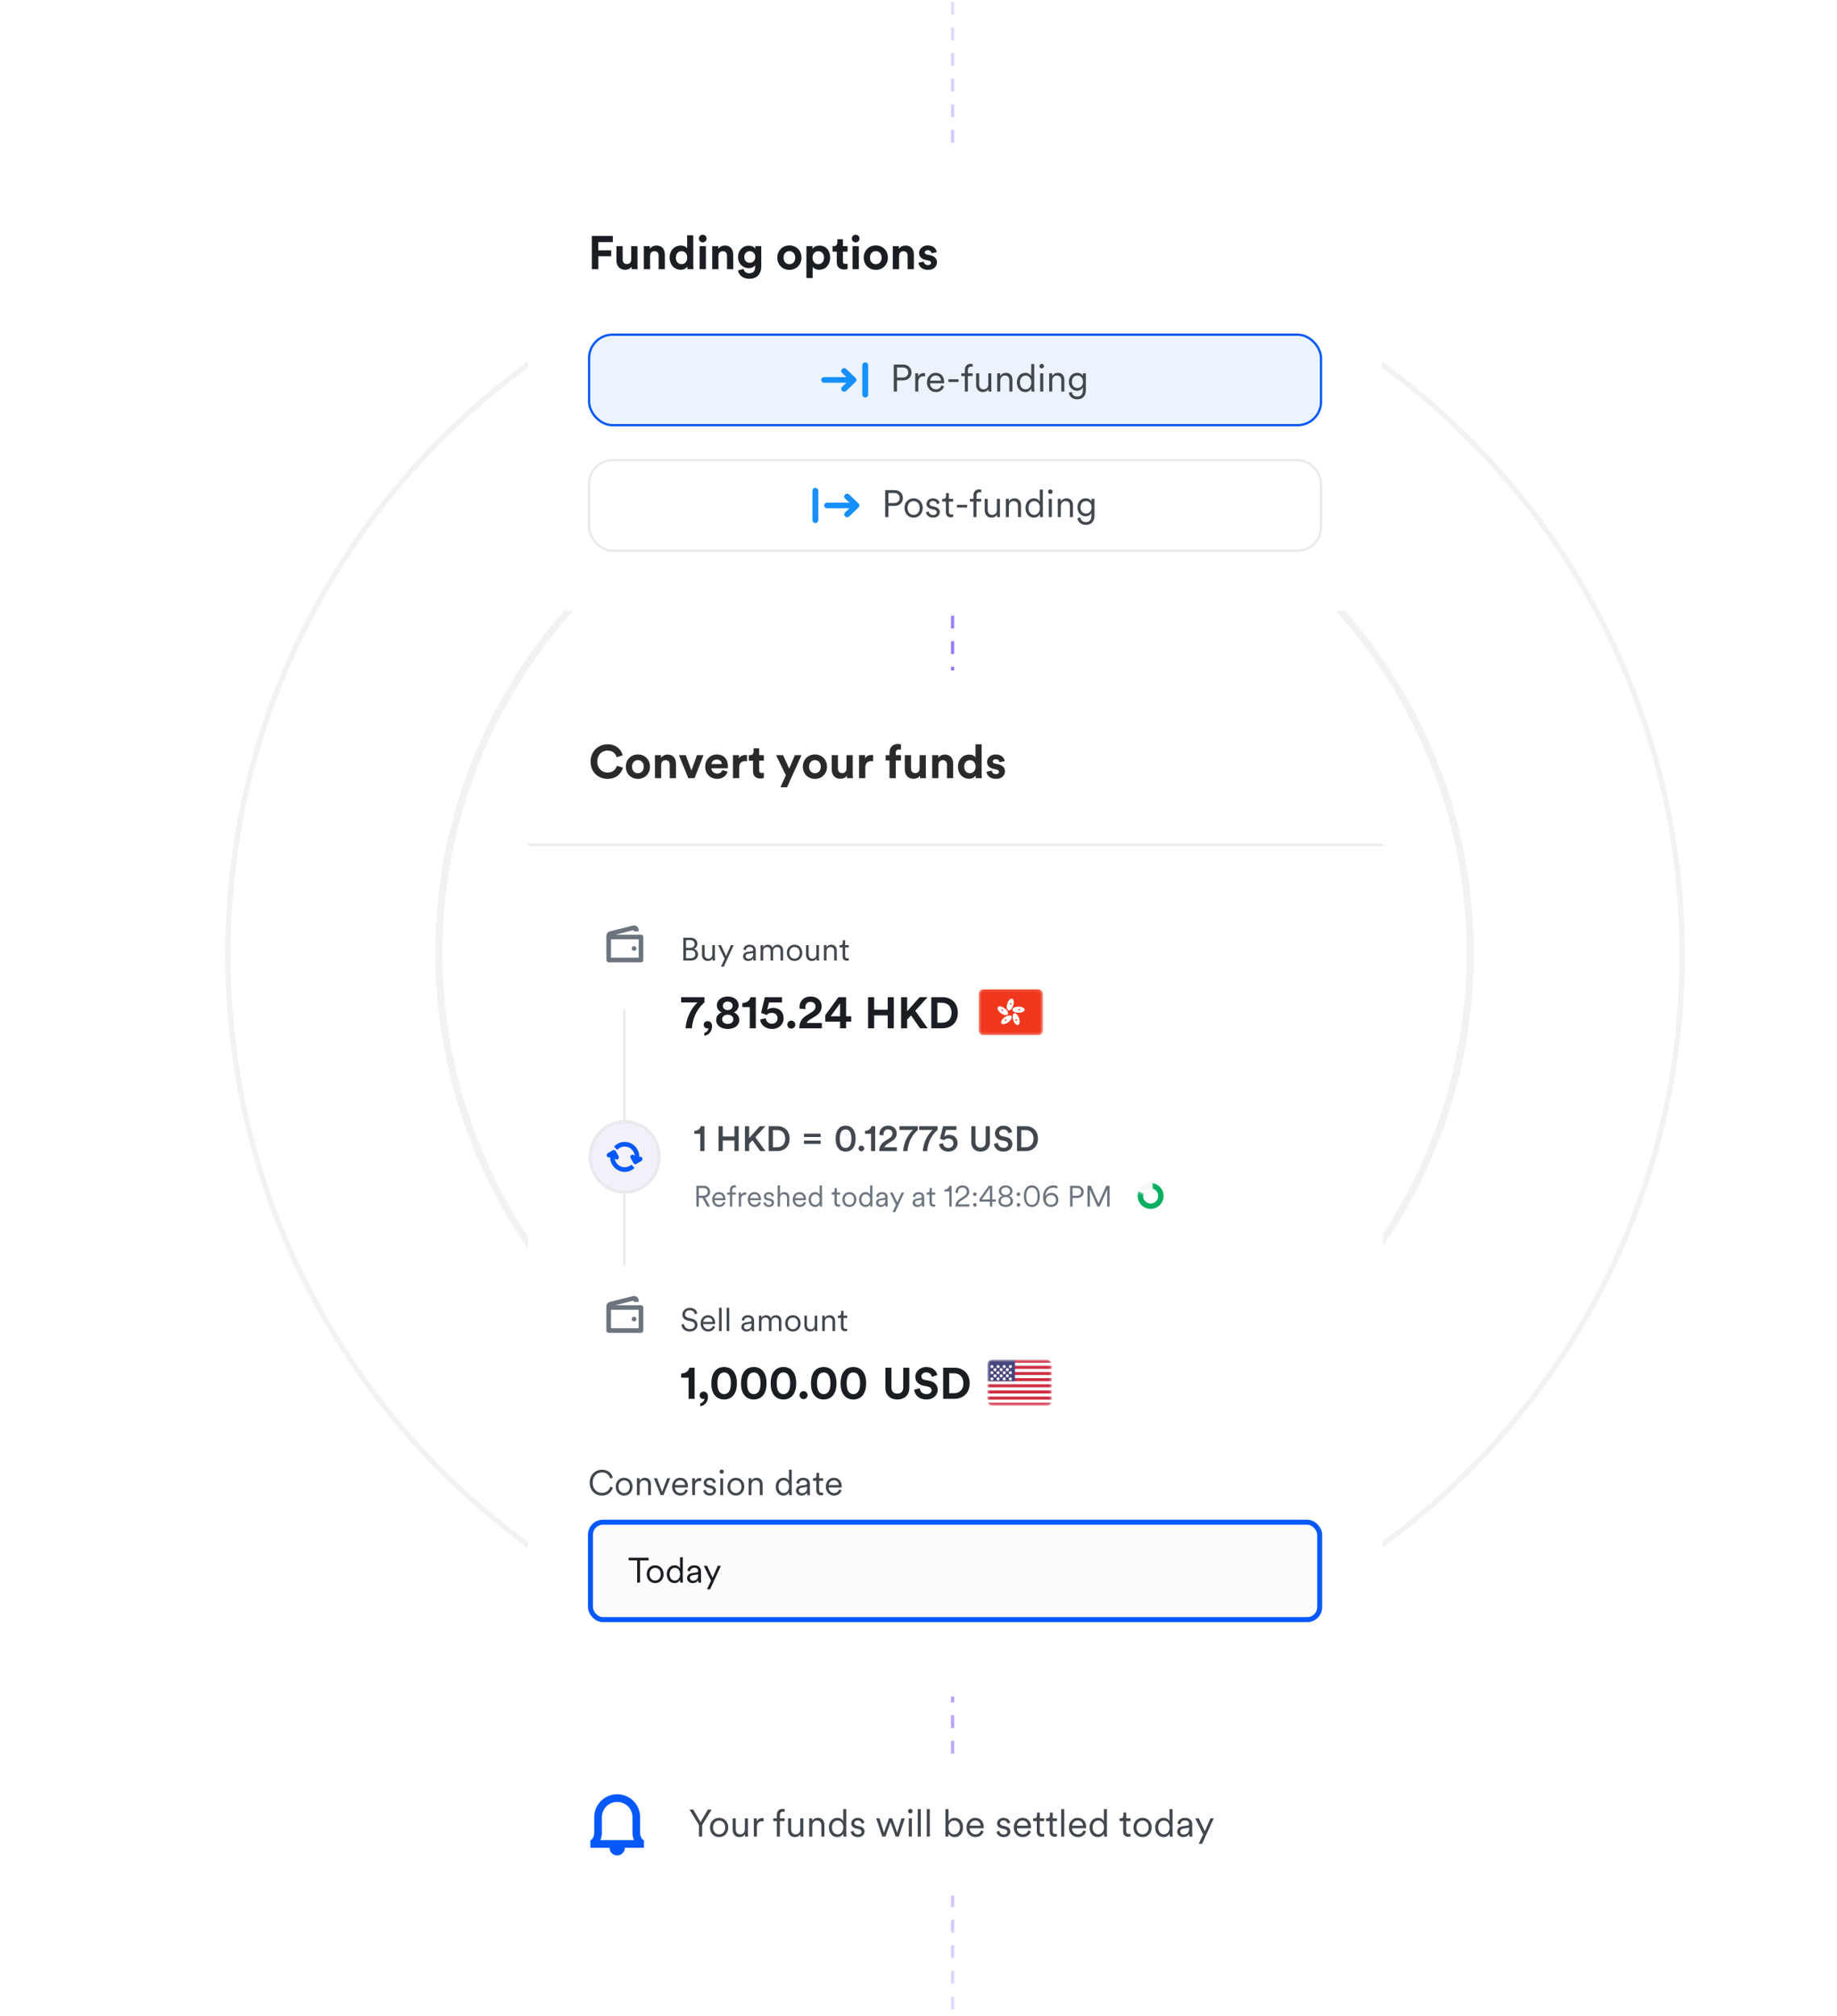 <svg width="628" height="689" viewBox="0 0 628 689" fill="none" xmlns="http://www.w3.org/2000/svg">
<g opacity="0.6">
<circle cx="326.333" cy="325.71" r="176.297" stroke="#E8EAED" stroke-width="2.44"/>
<path d="M575.085 326.32C575.085 463.949 463.788 575.515 326.5 575.515C189.212 575.515 77.915 463.949 77.915 326.32C77.915 188.692 189.212 77.126 326.5 77.126C463.788 77.126 575.085 188.692 575.085 326.32Z" stroke="#E8EAED" stroke-width="1.83"/>
</g>
<line x1="325.647" y1="0.661" x2="325.647" y2="689.001" stroke="url(#paint0_linear_56_156107)" stroke-width="1.092" stroke-dasharray="4.37 4.37"/>
<g filter="url(#filter0_d_56_156107)">
<g clip-path="url(#clip0_56_156107)">
<rect x="180.531" y="229.175" width="292.202" height="350.642" rx="8" fill="white"/>
<path d="M207.71 266.218C204.542 266.218 201.902 263.93 201.902 260.314C201.902 256.698 204.638 254.394 207.678 254.394C210.814 254.394 212.43 256.314 212.878 258.154L210.798 258.81C210.526 257.722 209.646 256.522 207.678 256.522C205.982 256.522 204.19 257.738 204.19 260.314C204.19 262.73 205.886 264.058 207.71 264.058C209.646 264.058 210.59 262.794 210.894 261.738L212.958 262.362C212.526 264.106 210.894 266.218 207.71 266.218ZM218.076 264.282C219.116 264.282 220.076 263.53 220.076 262.042C220.076 260.554 219.116 259.802 218.076 259.802C217.036 259.802 216.076 260.554 216.076 262.042C216.076 263.514 217.036 264.282 218.076 264.282ZM218.076 257.866C220.428 257.866 222.204 259.61 222.204 262.042C222.204 264.458 220.428 266.218 218.076 266.218C215.724 266.218 213.948 264.458 213.948 262.042C213.948 259.61 215.724 257.866 218.076 257.866ZM226.025 261.45V265.978H223.897V258.106H225.961V259.082C226.441 258.266 227.385 257.898 228.233 257.898C230.185 257.898 231.081 259.29 231.081 261.018V265.978H228.953V261.386C228.953 260.506 228.521 259.818 227.497 259.818C226.569 259.818 226.025 260.538 226.025 261.45ZM240.494 258.106L237.438 265.978H235.31L232.094 258.106H234.43L236.382 263.386L238.254 258.106H240.494ZM243.233 261.146H246.753C246.721 260.362 246.209 259.594 244.993 259.594C243.889 259.594 243.281 260.426 243.233 261.146ZM246.961 263.194L248.737 263.722C248.337 265.082 247.089 266.218 245.153 266.218C242.993 266.218 241.089 264.666 241.089 262.01C241.089 259.498 242.945 257.866 244.961 257.866C247.393 257.866 248.849 259.418 248.849 261.946C248.849 262.25 248.817 262.57 248.817 262.602H243.185C243.233 263.642 244.113 264.394 245.169 264.394C246.161 264.394 246.705 263.898 246.961 263.194ZM255.368 258.074V260.218C255.128 260.17 254.92 260.154 254.728 260.154C253.64 260.154 252.696 260.682 252.696 262.378V265.978H250.568V258.106H252.632V259.274C253.112 258.234 254.2 258.042 254.872 258.042C255.048 258.042 255.208 258.058 255.368 258.074ZM259.54 255.754V258.106H261.124V259.994H259.54V263.29C259.54 263.978 259.86 264.202 260.468 264.202C260.724 264.202 261.012 264.17 261.124 264.138V265.898C260.932 265.978 260.548 266.09 259.924 266.09C258.388 266.09 257.428 265.178 257.428 263.658V259.994H256.004V258.106H256.404C257.236 258.106 257.62 257.562 257.62 256.858V255.754H259.54ZM269.057 269.082H266.801L268.657 264.986L265.313 258.106H267.697L269.793 262.714L271.729 258.106H274.001L269.057 269.082ZM278.591 264.282C279.631 264.282 280.591 263.53 280.591 262.042C280.591 260.554 279.631 259.802 278.591 259.802C277.551 259.802 276.591 260.554 276.591 262.042C276.591 263.514 277.551 264.282 278.591 264.282ZM278.591 257.866C280.943 257.866 282.719 259.61 282.719 262.042C282.719 264.458 280.943 266.218 278.591 266.218C276.239 266.218 274.463 264.458 274.463 262.042C274.463 259.61 276.239 257.866 278.591 257.866ZM289.564 265.978C289.532 265.818 289.5 265.45 289.5 265.13C289.068 265.866 288.156 266.186 287.324 266.186C285.42 266.186 284.332 264.794 284.332 263.082V258.106H286.46V262.65C286.46 263.53 286.908 264.234 287.9 264.234C288.844 264.234 289.388 263.594 289.388 262.682V258.106H291.516V264.554C291.516 265.162 291.564 265.706 291.596 265.978H289.564ZM298.493 258.074V260.218C298.253 260.17 298.045 260.154 297.853 260.154C296.765 260.154 295.821 260.682 295.821 262.378V265.978H293.693V258.106H295.757V259.274C296.237 258.234 297.325 258.042 297.997 258.042C298.173 258.042 298.333 258.058 298.493 258.074ZM307.333 256.154C306.853 256.154 306.229 256.362 306.229 257.242V258.106H308.005V259.93H306.229V265.978H304.085V259.93H302.773V258.106H304.085V257.21C304.085 255.434 305.205 254.282 306.949 254.282C307.397 254.282 307.829 254.362 308.005 254.442V256.234C307.893 256.202 307.685 256.154 307.333 256.154ZM314.549 265.978C314.517 265.818 314.485 265.45 314.485 265.13C314.053 265.866 313.141 266.186 312.309 266.186C310.405 266.186 309.317 264.794 309.317 263.082V258.106H311.445V262.65C311.445 263.53 311.893 264.234 312.885 264.234C313.829 264.234 314.373 263.594 314.373 262.682V258.106H316.501V264.554C316.501 265.162 316.549 265.706 316.581 265.978H314.549ZM320.806 261.45V265.978H318.678V258.106H320.742V259.082C321.222 258.266 322.166 257.898 323.014 257.898C324.966 257.898 325.862 259.29 325.862 261.018V265.978H323.734V261.386C323.734 260.506 323.302 259.818 322.278 259.818C321.35 259.818 320.806 260.538 320.806 261.45ZM335.575 254.394V264.554C335.575 265.082 335.607 265.658 335.639 265.978H333.607C333.575 265.818 333.527 265.434 333.527 265.066C333.175 265.69 332.375 266.17 331.319 266.17C329.079 266.17 327.479 264.41 327.479 262.026C327.479 259.722 329.031 257.914 331.255 257.914C332.615 257.914 333.255 258.474 333.479 258.89V254.394H335.575ZM329.623 262.026C329.623 263.434 330.455 264.266 331.575 264.266C332.663 264.266 333.511 263.434 333.511 262.01C333.511 260.602 332.663 259.818 331.575 259.818C330.487 259.818 329.623 260.618 329.623 262.026ZM337.228 263.786L339.052 263.386C339.1 264.01 339.564 264.586 340.492 264.586C341.196 264.586 341.532 264.218 341.532 263.802C341.532 263.45 341.292 263.162 340.684 263.034L339.644 262.794C338.124 262.458 337.436 261.546 337.436 260.442C337.436 259.034 338.684 257.866 340.38 257.866C342.62 257.866 343.372 259.29 343.468 260.138L341.692 260.538C341.628 260.074 341.292 259.482 340.396 259.482C339.836 259.482 339.388 259.818 339.388 260.266C339.388 260.65 339.676 260.89 340.108 260.97L341.228 261.21C342.78 261.53 343.564 262.474 343.564 263.626C343.564 264.906 342.572 266.218 340.508 266.218C338.14 266.218 337.324 264.682 337.228 263.786Z" fill="#2A2A2A"/>
<line x1="180.531" y1="288.764" x2="472.88" y2="288.764" stroke="#E8EAED" stroke-width="0.763"/>
<circle cx="213.611" cy="322.611" r="12.085" fill="white" stroke="white" stroke-width="1.051"/>
<path fill-rule="evenodd" clip-rule="evenodd" d="M218.339 318.361H216.763C216.763 318.132 216.586 317.956 216.369 317.956C216.345 317.956 216.322 317.958 216.299 317.962L210.45 319.455H219.127C219.562 319.455 219.915 319.808 219.915 320.243V328.125C219.915 328.56 219.562 328.913 219.127 328.913H208.093C207.658 328.913 207.305 328.56 207.305 328.125V324.447V320.243V319.856C207.305 319.092 207.852 318.438 208.604 318.304L216.486 316.328C217.343 316.175 218.161 316.745 218.314 317.602C218.331 317.694 218.339 317.786 218.339 317.879V318.361ZM208.881 326.024V321.032H218.339V327.337H208.881V326.024ZM216.763 324.973C217.198 324.973 217.551 324.62 217.551 324.184C217.551 323.749 217.198 323.396 216.763 323.396C216.327 323.396 215.975 323.749 215.975 324.184C215.975 324.62 216.327 324.973 216.763 324.973Z" fill="#6C747F"/>
<path d="M233.605 320.506H236.036C237.521 320.506 238.39 321.375 238.39 322.607C238.39 323.443 237.906 324.059 237.213 324.301C238.093 324.521 238.632 325.313 238.632 326.193C238.632 327.425 237.664 328.305 236.234 328.305H233.605V320.506ZM234.529 323.971H236.036C236.894 323.971 237.466 323.421 237.466 322.651C237.466 321.837 236.894 321.32 235.915 321.32H234.529V323.971ZM234.529 327.491H236.124C237.07 327.491 237.708 326.963 237.708 326.138C237.708 325.324 237.147 324.763 236.201 324.763H234.529V327.491ZM243.554 327.59C243.301 328.129 242.663 328.459 241.97 328.459C240.694 328.459 239.99 327.513 239.99 326.347V323.036H240.87V326.204C240.87 326.974 241.233 327.667 242.168 327.667C243.037 327.667 243.51 327.051 243.51 326.215V323.036H244.39V327.315C244.39 327.722 244.423 328.096 244.456 328.305H243.609C243.576 328.184 243.554 327.898 243.554 327.634V327.59ZM247.446 330.395H246.467L247.743 327.678L245.477 323.036H246.489L248.227 326.765L249.866 323.036H250.823L247.446 330.395ZM254.012 326.908C254.012 325.984 254.661 325.467 255.585 325.335L257.004 325.126C257.389 325.071 257.477 324.906 257.477 324.675C257.477 324.081 257.081 323.63 256.256 323.63C255.486 323.63 255.024 324.092 254.947 324.763L254.111 324.565C254.221 323.564 255.101 322.882 256.234 322.882C257.73 322.882 258.357 323.74 258.357 324.763V327.425C258.357 327.865 258.39 328.14 258.423 328.305H257.565C257.543 328.184 257.499 327.92 257.499 327.513C257.268 327.942 256.696 328.459 255.75 328.459C254.661 328.459 254.012 327.711 254.012 326.908ZM255.86 327.711C256.773 327.711 257.477 327.205 257.477 326.083V325.731L255.761 325.984C255.255 326.061 254.892 326.347 254.892 326.864C254.892 327.293 255.255 327.711 255.86 327.711ZM260.873 323.036V323.784C261.17 323.234 261.808 322.882 262.49 322.882C263.216 322.882 263.843 323.267 264.107 323.96C264.481 323.212 265.141 322.882 265.889 322.882C266.846 322.882 267.704 323.542 267.704 324.862V328.305H266.824V324.961C266.824 324.235 266.439 323.674 265.614 323.674C264.833 323.674 264.305 324.312 264.305 325.104V328.305H263.425V324.961C263.425 324.235 263.04 323.674 262.204 323.674C261.412 323.674 260.895 324.29 260.895 325.115V328.305H260.015V323.036H260.873ZM271.627 322.882C273.145 322.882 274.267 324.048 274.267 325.665C274.267 327.293 273.145 328.459 271.627 328.459C270.109 328.459 268.987 327.293 268.987 325.665C268.987 324.048 270.109 322.882 271.627 322.882ZM271.627 323.674C270.681 323.674 269.867 324.389 269.867 325.665C269.867 326.952 270.681 327.667 271.627 327.667C272.573 327.667 273.387 326.952 273.387 325.665C273.387 324.389 272.573 323.674 271.627 323.674ZM279.122 327.59C278.869 328.129 278.231 328.459 277.538 328.459C276.262 328.459 275.558 327.513 275.558 326.347V323.036H276.438V326.204C276.438 326.974 276.801 327.667 277.736 327.667C278.605 327.667 279.078 327.051 279.078 326.215V323.036H279.958V327.315C279.958 327.722 279.991 328.096 280.024 328.305H279.177C279.144 328.184 279.122 327.898 279.122 327.634V327.59ZM282.551 325.203V328.305H281.671V323.036H282.529V323.828C282.87 323.212 283.486 322.882 284.179 322.882C285.444 322.882 286.06 323.784 286.06 324.928V328.305H285.18V325.06C285.18 324.29 284.828 323.674 283.871 323.674C283.024 323.674 282.551 324.378 282.551 325.203ZM288.931 321.364V323.036H290.174V323.828H288.931V326.743C288.931 327.293 289.173 327.568 289.734 327.568C289.888 327.568 290.086 327.535 290.174 327.513V328.261C290.075 328.294 289.822 328.36 289.481 328.36C288.612 328.36 288.051 327.821 288.051 326.864V323.828H286.995V323.036H287.336C287.875 323.036 288.106 322.728 288.106 322.233V321.364H288.931Z" fill="#42474D"/>
<path d="M240.837 340.823V342.608C239.982 343.313 236.997 346.028 236.517 351.458H234.372C234.837 345.623 238.452 342.623 238.452 342.623H232.857V340.823H240.837ZM240.571 350.258C240.571 349.538 241.156 348.998 241.936 348.998C242.866 348.998 243.421 349.748 243.421 350.723C243.421 352.928 241.891 353.858 240.781 353.993V353.033C241.456 352.883 242.176 352.238 242.206 351.413C242.146 351.458 241.981 351.503 241.816 351.503C241.081 351.503 240.571 350.978 240.571 350.258ZM248.779 351.683C246.364 351.683 244.819 350.378 244.819 348.608C244.819 347.408 245.614 346.403 246.724 346.013C245.704 345.638 245.059 344.618 245.059 343.613C245.059 341.843 246.634 340.598 248.779 340.598C250.939 340.598 252.514 341.843 252.514 343.613C252.514 344.603 251.869 345.638 250.834 346.013C251.944 346.403 252.754 347.408 252.754 348.608C252.754 350.378 251.209 351.683 248.779 351.683ZM248.779 345.248C249.814 345.218 250.459 344.588 250.459 343.748C250.459 342.983 249.829 342.323 248.779 342.323C247.744 342.323 247.114 342.983 247.114 343.748C247.114 344.588 247.759 345.218 248.779 345.248ZM248.779 349.958C250.024 349.958 250.699 349.223 250.699 348.398C250.699 347.558 250.039 346.808 248.779 346.808C247.534 346.808 246.874 347.558 246.874 348.398C246.874 349.223 247.549 349.958 248.779 349.958ZM258.38 351.458H256.325V344.228H253.775V342.818C255.305 342.773 256.37 341.933 256.58 340.823H258.38V351.458ZM259.857 348.473L261.807 348.008C261.882 349.073 262.677 349.898 263.877 349.898C264.942 349.898 265.812 349.193 265.812 348.053C265.812 346.793 264.867 346.163 263.847 346.163C263.097 346.163 262.482 346.478 262.122 346.898C261.807 346.778 260.487 346.328 260.187 346.208L261.477 340.823H267.342V342.623H262.887L262.272 345.158C262.722 344.723 263.547 344.483 264.267 344.483C266.397 344.483 267.897 345.773 267.897 348.023C267.897 350.003 266.382 351.683 263.877 351.683C261.567 351.683 260.007 350.153 259.857 348.473ZM269.15 350.198C269.15 349.448 269.765 348.833 270.515 348.833C271.28 348.833 271.895 349.448 271.895 350.198C271.895 350.948 271.28 351.563 270.515 351.563C269.765 351.563 269.15 350.948 269.15 350.198ZM275.381 344.873L273.386 344.768C273.356 344.618 273.326 344.348 273.326 344.108C273.326 342.263 274.706 340.598 277.136 340.598C279.491 340.598 280.901 342.143 280.901 343.958C280.901 345.353 280.136 346.478 278.861 347.258L276.791 348.533C276.341 348.833 275.936 349.148 275.786 349.643H280.961V351.458H273.236C273.251 349.613 273.881 348.158 275.756 347.018L277.496 345.938C278.411 345.368 278.801 344.768 278.801 344.003C278.801 343.178 278.246 342.428 277.091 342.428C275.891 342.428 275.321 343.253 275.321 344.303C275.321 344.498 275.351 344.693 275.381 344.873ZM282.137 349.163V346.943L286.622 340.823H289.247V347.348H291.002V349.163H289.247V351.458H287.192V349.163H282.137ZM287.192 347.348V342.938L283.982 347.348H287.192Z" fill="#1A1D21"/>
<path d="M305.562 351.458H303.477V347.048H298.842V351.458H296.772V340.823H298.842V345.098H303.477V340.823H305.562V351.458ZM314.532 351.458L311.442 347.048L310.122 348.503V351.458H308.052V340.823H310.122V345.638L314.382 340.823H317.097L312.882 345.458L317.127 351.458H314.532ZM320.449 349.538H322.099C323.839 349.538 325.294 348.458 325.294 346.148C325.294 343.838 323.854 342.743 322.114 342.743H320.449V349.538ZM322.174 351.458H318.379V340.823H322.189C325.219 340.823 327.439 342.788 327.439 346.148C327.439 349.508 325.204 351.458 322.174 351.458Z" fill="#1A1D21"/>
<g clip-path="url(#clip1_56_156107)">
<rect x="334.527" y="338.076" width="22.069" height="15.763" rx="1.576" fill="white"/>
<rect x="334.527" y="338.076" width="22.069" height="15.763" rx="1.576" fill="white"/>
<mask id="mask0_56_156107" style="mask-type:luminance" maskUnits="userSpaceOnUse" x="334" y="338" width="23" height="16">
<rect x="334.527" y="338.076" width="22.069" height="15.763" rx="1.576" fill="white"/>
</mask>
<g mask="url(#mask0_56_156107)">
<path fill-rule="evenodd" clip-rule="evenodd" d="M334.527 353.84H356.596V338.076H334.527V353.84Z" fill="#F0371D"/>
<path fill-rule="evenodd" clip-rule="evenodd" d="M346.023 341.336C346.575 341.515 346.731 342.556 346.373 343.659C346.014 344.763 345.276 345.513 344.724 345.334C344.172 345.154 344.015 344.114 344.374 343.01C344.732 341.906 345.471 341.156 346.023 341.336ZM341.119 344.229C341.46 343.759 342.498 343.932 343.437 344.614C344.376 345.296 344.861 346.23 344.52 346.7C344.179 347.169 343.141 346.997 342.202 346.314C341.263 345.632 340.778 344.698 341.119 344.229ZM348.192 346.158C349.353 346.158 350.294 345.687 350.294 345.107C350.294 344.527 349.353 344.056 348.192 344.056C347.031 344.056 346.09 344.527 346.09 345.107C346.09 345.687 347.031 346.158 348.192 346.158ZM348.454 345.432C348.599 345.432 348.717 345.315 348.717 345.17C348.717 345.025 348.599 344.907 348.454 344.907C348.309 344.907 348.191 345.025 348.191 345.17C348.191 345.315 348.309 345.432 348.454 345.432ZM348.025 350.331C347.473 350.51 346.735 349.761 346.376 348.657C346.018 347.553 346.174 346.512 346.726 346.333C347.278 346.154 348.017 346.903 348.375 348.007C348.734 349.111 348.577 350.151 348.025 350.331ZM347.146 348.682C347.191 348.82 347.34 348.896 347.478 348.851C347.616 348.806 347.691 348.658 347.646 348.52C347.601 348.382 347.453 348.307 347.315 348.351C347.177 348.396 347.102 348.544 347.146 348.682ZM342.354 349.788C342.013 349.318 342.498 348.385 343.437 347.702C344.376 347.02 345.414 346.848 345.755 347.317C346.096 347.787 345.612 348.72 344.673 349.403C343.733 350.085 342.696 350.258 342.354 349.788ZM343.652 348.444C343.534 348.529 343.508 348.693 343.594 348.811C343.679 348.928 343.843 348.954 343.961 348.869C344.078 348.784 344.104 348.619 344.019 348.502C343.933 348.385 343.769 348.358 343.652 348.444ZM342.797 345.046C342.68 344.961 342.516 344.987 342.43 345.105C342.345 345.222 342.371 345.386 342.488 345.472C342.606 345.557 342.77 345.531 342.855 345.413C342.941 345.296 342.915 345.132 342.797 345.046ZM345.764 343.185C345.809 343.047 345.734 342.899 345.596 342.854C345.458 342.809 345.309 342.885 345.264 343.023C345.22 343.161 345.295 343.309 345.433 343.354C345.571 343.399 345.719 343.323 345.764 343.185Z" fill="white"/>
</g>
</g>
<line x1="213.461" y1="432.452" x2="213.461" y2="344.966" stroke="#E8EAED" stroke-width="0.788"/>
<path d="M225.353 395.41C225.353 402.097 220.062 407.496 213.562 407.496C207.062 407.496 201.772 402.097 201.772 395.41C201.772 388.724 207.062 383.325 213.562 383.325C220.062 383.325 225.353 388.724 225.353 395.41Z" fill="#F2F1FA" stroke="#E8EAED" stroke-width="1.051"/>
<path fill-rule="evenodd" clip-rule="evenodd" d="M218.564 395.415C218.921 395.248 219.35 395.383 219.55 395.738C219.763 396.115 219.636 396.597 219.268 396.815L217.602 397.8C217.234 398.017 216.763 397.888 216.55 397.511L215.588 395.805C215.375 395.428 215.502 394.946 215.87 394.728C216.238 394.511 216.709 394.64 216.921 395.017L217.018 395.187C216.905 393.333 215.4 391.864 213.56 391.864C212.547 391.864 211.634 392.31 211.001 393.021L209.912 391.905C210.824 390.91 212.121 390.288 213.56 390.288C216.324 390.288 218.564 392.581 218.564 395.411C218.564 395.412 218.564 395.414 218.564 395.415ZM208.558 395.502L208.557 395.502C208.189 395.72 207.718 395.591 207.506 395.214C207.293 394.837 207.419 394.355 207.787 394.137L209.454 393.152C209.822 392.934 210.293 393.063 210.505 393.44L211.468 395.147C211.68 395.524 211.554 396.006 211.186 396.223C210.818 396.441 210.347 396.312 210.134 395.935L210.134 395.934C210.381 397.645 211.821 398.957 213.56 398.957C214.436 398.957 215.235 398.625 215.845 398.077L216.935 399.193C216.046 400.026 214.861 400.534 213.56 400.534C210.827 400.534 208.605 398.289 208.558 395.502Z" fill="#0558FA"/>
<circle cx="213.611" cy="449.25" r="12.085" fill="white" stroke="white" stroke-width="1.051"/>
<path fill-rule="evenodd" clip-rule="evenodd" d="M218.339 445H216.763C216.763 444.771 216.586 444.595 216.369 444.595C216.345 444.595 216.322 444.597 216.299 444.601L210.449 446.094H219.127C219.562 446.094 219.915 446.447 219.915 446.882V454.764C219.915 455.199 219.562 455.552 219.127 455.552H208.093C207.658 455.552 207.305 455.199 207.305 454.764V451.086V446.882V446.495C207.305 445.731 207.852 445.077 208.604 444.943L216.486 442.966C217.343 442.813 218.161 443.384 218.314 444.241C218.331 444.333 218.339 444.425 218.339 444.518V445ZM208.881 452.662V447.671H218.339V453.976H208.881V452.662ZM216.763 451.611C217.198 451.611 217.551 451.259 217.551 450.823C217.551 450.388 217.198 450.035 216.763 450.035C216.327 450.035 215.975 450.388 215.975 450.823C215.975 451.259 216.327 451.611 216.763 451.611Z" fill="#6C747F"/>
<path d="M238.39 448.916L237.565 449.213C237.444 448.553 236.927 447.827 235.805 447.816C234.903 447.816 234.188 448.41 234.188 449.202C234.188 449.829 234.595 450.28 235.31 450.434L236.454 450.687C237.708 450.962 238.456 451.743 238.456 452.843C238.456 454.042 237.433 455.098 235.805 455.098C234.001 455.098 233.088 453.921 232.945 452.777L233.814 452.502C233.902 453.426 234.573 454.262 235.805 454.262C236.927 454.262 237.532 453.668 237.532 452.92C237.532 452.282 237.092 451.787 236.267 451.6L235.123 451.347C234.045 451.105 233.264 450.401 233.264 449.257C233.264 448.036 234.386 446.991 235.794 446.991C237.477 446.991 238.192 448.014 238.39 448.916ZM240.424 451.798H243.57C243.548 450.962 243.009 450.302 242.008 450.302C241.095 450.302 240.479 451.017 240.424 451.798ZM243.691 453.173L244.45 453.448C244.153 454.361 243.328 455.098 242.107 455.098C240.699 455.098 239.5 454.064 239.5 452.293C239.5 450.632 240.666 449.521 241.997 449.521C243.592 449.521 244.483 450.632 244.483 452.238C244.483 452.348 244.472 452.469 244.461 452.546H240.402V452.59C240.402 453.591 241.161 454.306 242.107 454.306C242.998 454.306 243.482 453.8 243.691 453.173ZM246.694 454.944H245.814V446.991H246.694V454.944ZM249.294 454.944H248.414V446.991H249.294V454.944ZM253.443 453.547C253.443 452.623 254.092 452.106 255.016 451.974L256.435 451.765C256.82 451.71 256.908 451.545 256.908 451.314C256.908 450.72 256.512 450.269 255.687 450.269C254.917 450.269 254.455 450.731 254.378 451.402L253.542 451.204C253.652 450.203 254.532 449.521 255.665 449.521C257.161 449.521 257.788 450.379 257.788 451.402V454.064C257.788 454.504 257.821 454.779 257.854 454.944H256.996C256.974 454.823 256.93 454.559 256.93 454.152C256.699 454.581 256.127 455.098 255.181 455.098C254.092 455.098 253.443 454.35 253.443 453.547ZM255.291 454.35C256.204 454.35 256.908 453.844 256.908 452.722V452.37L255.192 452.623C254.686 452.7 254.323 452.986 254.323 453.503C254.323 453.932 254.686 454.35 255.291 454.35ZM260.304 449.675V450.423C260.601 449.873 261.239 449.521 261.921 449.521C262.647 449.521 263.274 449.906 263.538 450.599C263.912 449.851 264.572 449.521 265.32 449.521C266.277 449.521 267.135 450.181 267.135 451.501V454.944H266.255V451.6C266.255 450.874 265.87 450.313 265.045 450.313C264.264 450.313 263.736 450.951 263.736 451.743V454.944H262.856V451.6C262.856 450.874 262.471 450.313 261.635 450.313C260.843 450.313 260.326 450.929 260.326 451.754V454.944H259.446V449.675H260.304ZM271.058 449.521C272.576 449.521 273.698 450.687 273.698 452.304C273.698 453.932 272.576 455.098 271.058 455.098C269.54 455.098 268.418 453.932 268.418 452.304C268.418 450.687 269.54 449.521 271.058 449.521ZM271.058 450.313C270.112 450.313 269.298 451.028 269.298 452.304C269.298 453.591 270.112 454.306 271.058 454.306C272.004 454.306 272.818 453.591 272.818 452.304C272.818 451.028 272.004 450.313 271.058 450.313ZM278.552 454.229C278.299 454.768 277.661 455.098 276.968 455.098C275.692 455.098 274.988 454.152 274.988 452.986V449.675H275.868V452.843C275.868 453.613 276.231 454.306 277.166 454.306C278.035 454.306 278.508 453.69 278.508 452.854V449.675H279.388V453.954C279.388 454.361 279.421 454.735 279.454 454.944H278.607C278.574 454.823 278.552 454.537 278.552 454.273V454.229ZM281.982 451.842V454.944H281.102V449.675H281.96V450.467C282.301 449.851 282.917 449.521 283.61 449.521C284.875 449.521 285.491 450.423 285.491 451.567V454.944H284.611V451.699C284.611 450.929 284.259 450.313 283.302 450.313C282.455 450.313 281.982 451.017 281.982 451.842ZM288.362 448.003V449.675H289.605V450.467H288.362V453.382C288.362 453.932 288.604 454.207 289.165 454.207C289.319 454.207 289.517 454.174 289.605 454.152V454.9C289.506 454.933 289.253 454.999 288.912 454.999C288.043 454.999 287.482 454.46 287.482 453.503V450.467H286.426V449.675H286.767C287.306 449.675 287.537 449.367 287.537 448.872V448.003H288.362Z" fill="#42474D"/>
<path d="M237.462 478.097H235.407V470.867H232.857V469.457C234.387 469.412 235.452 468.572 235.662 467.462H237.462V478.097ZM239.179 476.897C239.179 476.177 239.764 475.637 240.544 475.637C241.474 475.637 242.029 476.387 242.029 477.362C242.029 479.567 240.499 480.497 239.389 480.632V479.672C240.064 479.522 240.784 478.877 240.814 478.052C240.754 478.097 240.589 478.142 240.424 478.142C239.689 478.142 239.179 477.617 239.179 476.897ZM243.193 472.787C243.193 471.407 243.403 470.072 244.123 468.992C244.828 467.942 245.938 467.237 247.543 467.237C249.163 467.237 250.288 467.942 250.978 468.992C251.683 470.072 251.923 471.407 251.923 472.787C251.923 474.167 251.683 475.487 250.978 476.567C250.288 477.617 249.163 478.322 247.543 478.322C245.938 478.322 244.828 477.617 244.123 476.567C243.403 475.487 243.193 474.167 243.193 472.787ZM245.263 472.787C245.263 474.032 245.458 475.022 245.923 475.667C246.283 476.162 246.778 476.492 247.543 476.492C248.323 476.492 248.818 476.162 249.178 475.667C249.643 475.022 249.853 474.032 249.853 472.787C249.853 471.542 249.643 470.552 249.178 469.907C248.818 469.412 248.323 469.082 247.543 469.082C246.778 469.082 246.283 469.412 245.923 469.907C245.458 470.552 245.263 471.542 245.263 472.787ZM253.33 472.787C253.33 471.407 253.54 470.072 254.26 468.992C254.965 467.942 256.075 467.237 257.68 467.237C259.3 467.237 260.425 467.942 261.115 468.992C261.82 470.072 262.06 471.407 262.06 472.787C262.06 474.167 261.82 475.487 261.115 476.567C260.425 477.617 259.3 478.322 257.68 478.322C256.075 478.322 254.965 477.617 254.26 476.567C253.54 475.487 253.33 474.167 253.33 472.787ZM255.4 472.787C255.4 474.032 255.595 475.022 256.06 475.667C256.42 476.162 256.915 476.492 257.68 476.492C258.46 476.492 258.955 476.162 259.315 475.667C259.78 475.022 259.99 474.032 259.99 472.787C259.99 471.542 259.78 470.552 259.315 469.907C258.955 469.412 258.46 469.082 257.68 469.082C256.915 469.082 256.42 469.412 256.06 469.907C255.595 470.552 255.4 471.542 255.4 472.787ZM263.467 472.787C263.467 471.407 263.677 470.072 264.397 468.992C265.102 467.942 266.212 467.237 267.817 467.237C269.437 467.237 270.562 467.942 271.252 468.992C271.957 470.072 272.197 471.407 272.197 472.787C272.197 474.167 271.957 475.487 271.252 476.567C270.562 477.617 269.437 478.322 267.817 478.322C266.212 478.322 265.102 477.617 264.397 476.567C263.677 475.487 263.467 474.167 263.467 472.787ZM265.537 472.787C265.537 474.032 265.732 475.022 266.197 475.667C266.557 476.162 267.052 476.492 267.817 476.492C268.597 476.492 269.092 476.162 269.452 475.667C269.917 475.022 270.127 474.032 270.127 472.787C270.127 471.542 269.917 470.552 269.452 469.907C269.092 469.412 268.597 469.082 267.817 469.082C267.052 469.082 266.557 469.412 266.197 469.907C265.732 470.552 265.537 471.542 265.537 472.787ZM273.339 476.837C273.339 476.087 273.954 475.472 274.704 475.472C275.469 475.472 276.084 476.087 276.084 476.837C276.084 477.587 275.469 478.202 274.704 478.202C273.954 478.202 273.339 477.587 273.339 476.837ZM277.236 472.787C277.236 471.407 277.446 470.072 278.166 468.992C278.871 467.942 279.981 467.237 281.586 467.237C283.206 467.237 284.331 467.942 285.021 468.992C285.726 470.072 285.966 471.407 285.966 472.787C285.966 474.167 285.726 475.487 285.021 476.567C284.331 477.617 283.206 478.322 281.586 478.322C279.981 478.322 278.871 477.617 278.166 476.567C277.446 475.487 277.236 474.167 277.236 472.787ZM279.306 472.787C279.306 474.032 279.501 475.022 279.966 475.667C280.326 476.162 280.821 476.492 281.586 476.492C282.366 476.492 282.861 476.162 283.221 475.667C283.686 475.022 283.896 474.032 283.896 472.787C283.896 471.542 283.686 470.552 283.221 469.907C282.861 469.412 282.366 469.082 281.586 469.082C280.821 469.082 280.326 469.412 279.966 469.907C279.501 470.552 279.306 471.542 279.306 472.787ZM287.373 472.787C287.373 471.407 287.583 470.072 288.303 468.992C289.008 467.942 290.118 467.237 291.723 467.237C293.343 467.237 294.468 467.942 295.158 468.992C295.863 470.072 296.103 471.407 296.103 472.787C296.103 474.167 295.863 475.487 295.158 476.567C294.468 477.617 293.343 478.322 291.723 478.322C290.118 478.322 289.008 477.617 288.303 476.567C287.583 475.487 287.373 474.167 287.373 472.787ZM289.443 472.787C289.443 474.032 289.638 475.022 290.103 475.667C290.463 476.162 290.958 476.492 291.723 476.492C292.503 476.492 292.998 476.162 293.358 475.667C293.823 475.022 294.033 474.032 294.033 472.787C294.033 471.542 293.823 470.552 293.358 469.907C292.998 469.412 292.503 469.082 291.723 469.082C290.958 469.082 290.463 469.412 290.103 469.907C289.638 470.552 289.443 471.542 289.443 472.787Z" fill="#1A1D21"/>
<path d="M306.762 478.337C304.497 478.337 302.682 476.942 302.682 474.332V467.462H304.752V474.182C304.752 475.577 305.532 476.312 306.762 476.312C308.022 476.312 308.787 475.577 308.787 474.182V467.462H310.857V474.332C310.857 476.942 309.042 478.337 306.762 478.337ZM320.431 469.997L318.571 470.567C318.466 469.982 317.986 469.067 316.636 469.067C315.631 469.067 314.971 469.712 314.971 470.417C314.971 471.002 315.346 471.467 316.126 471.617L317.611 471.902C319.546 472.277 320.581 473.537 320.581 475.037C320.581 476.672 319.216 478.322 316.741 478.322C313.921 478.322 312.676 476.507 312.511 474.992L314.431 474.482C314.521 475.532 315.256 476.477 316.756 476.477C317.866 476.477 318.481 475.922 318.481 475.172C318.481 474.557 318.016 474.077 317.191 473.912L315.706 473.612C314.011 473.267 312.916 472.172 312.916 470.567C312.916 468.677 314.611 467.237 316.621 467.237C319.201 467.237 320.191 468.797 320.431 469.997ZM324.501 476.177H326.151C327.891 476.177 329.346 475.097 329.346 472.787C329.346 470.477 327.906 469.382 326.166 469.382H324.501V476.177ZM326.226 478.097H322.431V467.462H326.241C329.271 467.462 331.491 469.427 331.491 472.787C331.491 476.147 329.256 478.097 326.226 478.097Z" fill="#1A1D21"/>
<g clip-path="url(#clip2_56_156107)">
<rect x="337.527" y="464.715" width="22.069" height="15.763" rx="1.576" fill="white"/>
<rect x="337.527" y="464.715" width="22.069" height="15.763" rx="1.576" fill="white"/>
<mask id="mask1_56_156107" style="mask-type:luminance" maskUnits="userSpaceOnUse" x="337" y="464" width="23" height="17">
<rect x="337.527" y="464.715" width="22.069" height="15.763" rx="1.576" fill="white"/>
</mask>
<g mask="url(#mask1_56_156107)">
<path fill-rule="evenodd" clip-rule="evenodd" d="M359.596 464.715H337.527V465.766H359.596V464.715ZM359.596 466.817H337.527V467.868H359.596V466.817ZM337.527 468.919H359.596V469.97H337.527V468.919ZM359.596 471.021H337.527V472.072H359.596V471.021ZM337.527 473.122H359.596V474.173H337.527V473.122ZM359.596 475.224H337.527V476.275H359.596V475.224ZM337.527 477.326H359.596V478.377H337.527V477.326ZM359.596 479.428H337.527V480.479H359.596V479.428Z" fill="#D02F44"/>
<rect x="337.527" y="464.715" width="9.458" height="7.356" fill="#46467F"/>
<g filter="url(#filter1_d_56_156107)">
<path fill-rule="evenodd" clip-rule="evenodd" d="M339.106 466.817C339.396 466.817 339.631 466.582 339.631 466.292C339.631 466.002 339.396 465.766 339.106 465.766C338.815 465.766 338.58 466.002 338.58 466.292C338.58 466.582 338.815 466.817 339.106 466.817ZM341.207 466.817C341.497 466.817 341.732 466.582 341.732 466.292C341.732 466.002 341.497 465.766 341.207 465.766C340.917 465.766 340.681 466.002 340.681 466.292C340.681 466.582 340.917 466.817 341.207 466.817ZM343.835 466.292C343.835 466.582 343.6 466.817 343.31 466.817C343.019 466.817 342.784 466.582 342.784 466.292C342.784 466.002 343.019 465.766 343.31 465.766C343.6 465.766 343.835 466.002 343.835 466.292ZM345.411 466.817C345.701 466.817 345.936 466.582 345.936 466.292C345.936 466.002 345.701 465.766 345.411 465.766C345.121 465.766 344.885 466.002 344.885 466.292C344.885 466.582 345.121 466.817 345.411 466.817ZM340.682 467.343C340.682 467.633 340.447 467.868 340.157 467.868C339.867 467.868 339.631 467.633 339.631 467.343C339.631 467.053 339.867 466.817 340.157 466.817C340.447 466.817 340.682 467.053 340.682 467.343ZM342.258 467.868C342.548 467.868 342.784 467.633 342.784 467.343C342.784 467.053 342.548 466.817 342.258 466.817C341.968 466.817 341.733 467.053 341.733 467.343C341.733 467.633 341.968 467.868 342.258 467.868ZM344.885 467.343C344.885 467.633 344.65 467.868 344.359 467.868C344.069 467.868 343.834 467.633 343.834 467.343C343.834 467.053 344.069 466.817 344.359 466.817C344.65 466.817 344.885 467.053 344.885 467.343ZM345.411 468.919C345.701 468.919 345.936 468.684 345.936 468.394C345.936 468.103 345.701 467.868 345.411 467.868C345.121 467.868 344.885 468.103 344.885 468.394C344.885 468.684 345.121 468.919 345.411 468.919ZM343.835 468.394C343.835 468.684 343.6 468.919 343.31 468.919C343.019 468.919 342.784 468.684 342.784 468.394C342.784 468.103 343.019 467.868 343.31 467.868C343.6 467.868 343.835 468.103 343.835 468.394ZM341.207 468.919C341.497 468.919 341.732 468.684 341.732 468.394C341.732 468.103 341.497 467.868 341.207 467.868C340.917 467.868 340.681 468.103 340.681 468.394C340.681 468.684 340.917 468.919 341.207 468.919ZM339.631 468.394C339.631 468.684 339.396 468.919 339.106 468.919C338.815 468.919 338.58 468.684 338.58 468.394C338.58 468.103 338.815 467.868 339.106 467.868C339.396 467.868 339.631 468.103 339.631 468.394ZM340.157 469.97C340.447 469.97 340.682 469.735 340.682 469.444C340.682 469.154 340.447 468.919 340.157 468.919C339.867 468.919 339.631 469.154 339.631 469.444C339.631 469.735 339.867 469.97 340.157 469.97ZM342.784 469.444C342.784 469.735 342.548 469.97 342.258 469.97C341.968 469.97 341.733 469.735 341.733 469.444C341.733 469.154 341.968 468.919 342.258 468.919C342.548 468.919 342.784 469.154 342.784 469.444ZM344.359 469.97C344.65 469.97 344.885 469.735 344.885 469.444C344.885 469.154 344.65 468.919 344.359 468.919C344.069 468.919 343.834 469.154 343.834 469.444C343.834 469.735 344.069 469.97 344.359 469.97ZM345.936 470.495C345.936 470.786 345.701 471.021 345.411 471.021C345.121 471.021 344.885 470.786 344.885 470.495C344.885 470.205 345.121 469.97 345.411 469.97C345.701 469.97 345.936 470.205 345.936 470.495ZM343.31 471.021C343.6 471.021 343.835 470.786 343.835 470.495C343.835 470.205 343.6 469.97 343.31 469.97C343.019 469.97 342.784 470.205 342.784 470.495C342.784 470.786 343.019 471.021 343.31 471.021ZM341.732 470.495C341.732 470.786 341.497 471.021 341.207 471.021C340.917 471.021 340.681 470.786 340.681 470.495C340.681 470.205 340.917 469.97 341.207 469.97C341.497 469.97 341.732 470.205 341.732 470.495ZM339.106 471.021C339.396 471.021 339.631 470.786 339.631 470.495C339.631 470.205 339.396 469.97 339.106 469.97C338.815 469.97 338.58 470.205 338.58 470.495C338.58 470.786 338.815 471.021 339.106 471.021Z" fill="url(#paint1_linear_56_156107)"/>
</g>
</g>
</g>
<path d="M240.816 393.426H239.4V387.51H237.348V386.514C238.548 386.478 239.376 385.818 239.556 384.918H240.816V393.426ZM252.528 393.426H251.076V389.79H247.08V393.426H245.64V384.918H247.08V388.434H251.076V384.918H252.528V393.426ZM259.884 393.426L257.232 389.742L256.104 390.978V393.426H254.664V384.918H256.104V388.998L259.764 384.918H261.66L258.216 388.674L261.696 393.426H259.884ZM264.225 392.106H265.737C267.213 392.106 268.437 391.158 268.437 389.19C268.437 387.198 267.225 386.238 265.749 386.238H264.225V392.106ZM265.785 393.426H262.785V384.918H265.797C268.113 384.918 269.937 386.454 269.937 389.19C269.937 391.914 268.089 393.426 265.785 393.426Z" fill="#42474D"/>
<path d="M280.552 388.614H274.852V387.486H280.552V388.614ZM280.552 390.99H274.852V389.838H280.552V390.99Z" fill="#42474D"/>
<path d="M285.672 389.178C285.672 388.038 285.852 386.958 286.428 386.118C286.98 385.29 287.844 384.738 289.08 384.738C290.328 384.738 291.192 385.29 291.744 386.118C292.308 386.958 292.5 388.038 292.5 389.178C292.5 390.318 292.308 391.386 291.744 392.226C291.192 393.066 290.328 393.606 289.08 393.606C287.844 393.606 286.992 393.066 286.428 392.226C285.864 391.386 285.672 390.318 285.672 389.178ZM287.088 389.178C287.088 390.354 287.292 391.23 287.748 391.746C288.06 392.106 288.468 392.346 289.08 392.346C289.692 392.346 290.1 392.106 290.412 391.746C290.868 391.218 291.072 390.354 291.072 389.178C291.072 388.002 290.868 387.138 290.412 386.61C290.1 386.25 289.692 386.01 289.08 386.01C288.468 386.01 288.06 386.25 287.748 386.61C287.292 387.126 287.088 388.002 287.088 389.178ZM293.489 392.526C293.489 391.986 293.921 391.542 294.461 391.542C295.001 391.542 295.445 391.986 295.445 392.526C295.445 393.066 295.001 393.498 294.461 393.498C293.921 393.498 293.489 393.066 293.489 392.526ZM299.187 393.426H297.771V387.51H295.719V386.514C296.919 386.478 297.747 385.818 297.927 384.918H299.187V393.426ZM302.089 388.062L300.685 387.93C300.661 387.81 300.649 387.654 300.649 387.51C300.649 386.046 301.741 384.738 303.637 384.738C305.473 384.738 306.553 385.95 306.553 387.378C306.553 388.494 305.929 389.394 304.945 390.006L303.277 391.062C302.833 391.338 302.461 391.662 302.341 392.13H306.601V393.426H300.565C300.589 391.998 301.117 390.906 302.581 389.982L303.985 389.082C304.753 388.602 305.101 388.038 305.101 387.402C305.101 386.67 304.609 385.998 303.601 385.998C302.545 385.998 302.053 386.73 302.053 387.642C302.053 387.774 302.077 387.918 302.089 388.062ZM313.773 384.918V386.226C313.029 386.826 310.629 388.998 310.233 393.426H308.745C309.129 388.602 312.153 386.202 312.153 386.202H307.497V384.918H313.773ZM320.5 384.918V386.226C319.756 386.826 317.356 388.998 316.96 393.426H315.472C315.856 388.602 318.88 386.202 318.88 386.202H314.224V384.918H320.5ZM321.034 391.074L322.402 390.714C322.474 391.674 323.182 392.37 324.202 392.37C325.15 392.37 325.918 391.734 325.918 390.75C325.918 389.646 325.102 389.094 324.19 389.094C323.59 389.094 323.05 389.334 322.714 389.694L321.334 389.178L322.414 384.918H326.974V386.202H323.374L322.798 388.482C323.17 388.086 323.842 387.882 324.466 387.882C326.146 387.882 327.358 388.926 327.358 390.702C327.358 392.298 326.134 393.606 324.202 393.606C322.378 393.606 321.154 392.406 321.034 391.074Z" fill="#42474D"/>
<path d="M335.224 393.606C333.448 393.606 332.056 392.514 332.056 390.462V384.918H333.484V390.378C333.484 391.578 334.144 392.238 335.224 392.238C336.316 392.238 336.964 391.578 336.964 390.378V384.918H338.404V390.462C338.404 392.514 337.012 393.606 335.224 393.606ZM346.005 386.91L344.709 387.318C344.625 386.79 344.181 386.01 343.041 386.01C342.177 386.01 341.577 386.586 341.577 387.234C341.577 387.774 341.913 388.182 342.573 388.326L343.797 388.578C345.297 388.878 346.101 389.826 346.101 391.026C346.101 392.346 345.033 393.606 343.089 393.606C340.929 393.606 339.933 392.214 339.801 390.99L341.145 390.606C341.229 391.494 341.865 392.31 343.089 392.31C344.109 392.31 344.637 391.794 344.637 391.134C344.637 390.582 344.229 390.138 343.497 389.982L342.297 389.73C341.001 389.466 340.137 388.614 340.137 387.342C340.137 385.914 341.445 384.738 343.029 384.738C345.033 384.738 345.813 385.962 346.005 386.91ZM349.119 392.106H350.631C352.107 392.106 353.331 391.158 353.331 389.19C353.331 387.198 352.119 386.238 350.643 386.238H349.119V392.106ZM350.679 393.426H347.679V384.918H350.691C353.007 384.918 354.831 386.454 354.831 389.19C354.831 391.914 352.983 393.426 350.679 393.426Z" fill="#42474D"/>
<g clip-path="url(#clip3_56_156107)">
<path d="M241.782 412.382L240.122 409.412H238.892V412.382H238.052V405.292H240.632C241.942 405.292 242.772 406.212 242.772 407.362C242.772 408.392 242.112 409.182 241.042 409.352L242.762 412.382H241.782ZM238.892 408.662H240.502C241.362 408.662 241.932 408.152 241.932 407.362C241.932 406.562 241.362 406.042 240.502 406.042H238.892V408.662ZM244.31 409.522H247.17C247.15 408.762 246.66 408.162 245.75 408.162C244.92 408.162 244.36 408.812 244.31 409.522ZM247.28 410.772L247.97 411.022C247.7 411.852 246.95 412.522 245.84 412.522C244.56 412.522 243.47 411.582 243.47 409.972C243.47 408.462 244.53 407.452 245.74 407.452C247.19 407.452 248 408.462 248 409.922C248 410.022 247.99 410.132 247.98 410.202H244.29V410.242C244.29 411.152 244.98 411.802 245.84 411.802C246.65 411.802 247.09 411.342 247.28 410.772ZM251.571 408.312H250.331V412.382H249.531V408.312H248.591V407.592H249.531V406.702C249.531 405.652 250.191 405.102 251.041 405.102C251.331 405.102 251.521 405.162 251.591 405.202V405.892C251.521 405.862 251.391 405.822 251.161 405.822C250.771 405.822 250.331 406.032 250.331 406.722V407.592H251.571V408.312ZM255.12 407.562V408.412C254.99 408.372 254.84 408.362 254.7 408.362C253.9 408.362 253.35 408.822 253.35 409.902V412.382H252.55V407.592H253.33V408.452C253.64 407.752 254.25 407.522 254.78 407.522C254.91 407.522 255.05 407.542 255.12 407.562ZM256.468 409.522H259.328C259.308 408.762 258.818 408.162 257.908 408.162C257.078 408.162 256.518 408.812 256.468 409.522ZM259.438 410.772L260.128 411.022C259.858 411.852 259.108 412.522 257.998 412.522C256.718 412.522 255.628 411.582 255.628 409.972C255.628 408.462 256.688 407.452 257.898 407.452C259.348 407.452 260.158 408.462 260.158 409.922C260.158 410.022 260.148 410.132 260.138 410.202H256.448V410.242C256.448 411.152 257.138 411.802 257.998 411.802C258.808 411.802 259.248 411.342 259.438 410.772ZM260.978 411.122L261.698 410.872C261.768 411.422 262.178 411.842 262.898 411.842C263.468 411.842 263.828 411.522 263.828 411.112C263.828 410.752 263.538 410.512 263.098 410.412L262.318 410.232C261.588 410.062 261.128 409.592 261.128 408.902C261.128 408.102 261.888 407.452 262.798 407.452C264.038 407.452 264.468 408.242 264.578 408.732L263.868 408.992C263.808 408.662 263.558 408.132 262.798 408.132C262.298 408.132 261.908 408.452 261.908 408.852C261.908 409.192 262.118 409.402 262.538 409.502L263.318 409.682C264.158 409.872 264.618 410.362 264.618 411.072C264.618 411.762 264.028 412.522 262.888 412.522C261.628 412.522 261.058 411.722 260.978 411.122ZM266.65 409.522V412.382H265.85V405.152H266.65V408.232C266.96 407.732 267.51 407.452 268.13 407.452C269.28 407.452 269.84 408.272 269.84 409.312V412.382H269.04V409.432C269.04 408.732 268.72 408.172 267.85 408.172C267.09 408.172 266.65 408.782 266.65 409.522ZM271.849 409.522H274.709C274.689 408.762 274.199 408.162 273.289 408.162C272.459 408.162 271.899 408.812 271.849 409.522ZM274.819 410.772L275.509 411.022C275.239 411.852 274.489 412.522 273.379 412.522C272.099 412.522 271.009 411.582 271.009 409.972C271.009 408.462 272.069 407.452 273.279 407.452C274.729 407.452 275.539 408.462 275.539 409.922C275.539 410.022 275.529 410.132 275.519 410.202H271.829V410.242C271.829 411.152 272.519 411.802 273.379 411.802C274.189 411.802 274.629 411.342 274.819 410.772ZM280.219 411.692V411.562C279.999 412.032 279.479 412.522 278.649 412.522C277.269 412.522 276.429 411.402 276.429 409.982C276.429 408.592 277.309 407.452 278.649 407.452C279.569 407.452 280.039 407.962 280.199 408.362V405.152H280.999V411.482C280.999 411.962 281.029 412.282 281.049 412.382H280.269C280.249 412.272 280.219 412.002 280.219 411.692ZM278.719 411.802C279.619 411.802 280.219 411.042 280.219 409.982C280.219 408.922 279.629 408.172 278.719 408.172C277.809 408.172 277.229 408.922 277.229 409.982C277.229 411.042 277.819 411.802 278.719 411.802ZM286.073 406.072V407.592H287.203V408.312H286.073V410.962C286.073 411.462 286.293 411.712 286.803 411.712C286.943 411.712 287.123 411.682 287.203 411.662V412.342C287.113 412.372 286.883 412.432 286.573 412.432C285.783 412.432 285.273 411.942 285.273 411.072V408.312H284.313V407.592H284.623C285.113 407.592 285.323 407.312 285.323 406.862V406.072H286.073ZM290.371 407.452C291.751 407.452 292.771 408.512 292.771 409.982C292.771 411.462 291.751 412.522 290.371 412.522C288.991 412.522 287.971 411.462 287.971 409.982C287.971 408.512 288.991 407.452 290.371 407.452ZM290.371 408.172C289.511 408.172 288.771 408.822 288.771 409.982C288.771 411.152 289.511 411.802 290.371 411.802C291.231 411.802 291.971 411.152 291.971 409.982C291.971 408.822 291.231 408.172 290.371 408.172ZM297.475 411.692V411.562C297.255 412.032 296.735 412.522 295.905 412.522C294.525 412.522 293.685 411.402 293.685 409.982C293.685 408.592 294.565 407.452 295.905 407.452C296.825 407.452 297.295 407.962 297.455 408.362V405.152H298.255V411.482C298.255 411.962 298.285 412.282 298.305 412.382H297.525C297.505 412.272 297.475 412.002 297.475 411.692ZM295.975 411.802C296.875 411.802 297.475 411.042 297.475 409.982C297.475 408.922 296.885 408.172 295.975 408.172C295.065 408.172 294.485 408.922 294.485 409.982C294.485 411.042 295.075 411.802 295.975 411.802ZM299.475 411.112C299.475 410.272 300.065 409.802 300.905 409.682L302.195 409.492C302.545 409.442 302.625 409.292 302.625 409.082C302.625 408.542 302.265 408.132 301.515 408.132C300.815 408.132 300.395 408.552 300.325 409.162L299.565 408.982C299.665 408.072 300.465 407.452 301.495 407.452C302.855 407.452 303.425 408.232 303.425 409.162V411.582C303.425 411.982 303.455 412.232 303.485 412.382H302.705C302.685 412.272 302.645 412.032 302.645 411.662C302.435 412.052 301.915 412.522 301.055 412.522C300.065 412.522 299.475 411.842 299.475 411.112ZM301.155 411.842C301.985 411.842 302.625 411.382 302.625 410.362V410.042L301.065 410.272C300.605 410.342 300.275 410.602 300.275 411.072C300.275 411.462 300.605 411.842 301.155 411.842ZM306.025 414.282H305.135L306.295 411.812L304.235 407.592H305.155L306.735 410.982L308.225 407.592H309.095L306.025 414.282ZM311.995 411.112C311.995 410.272 312.585 409.802 313.425 409.682L314.715 409.492C315.065 409.442 315.145 409.292 315.145 409.082C315.145 408.542 314.785 408.132 314.035 408.132C313.335 408.132 312.915 408.552 312.845 409.162L312.085 408.982C312.185 408.072 312.985 407.452 314.015 407.452C315.375 407.452 315.945 408.232 315.945 409.162V411.582C315.945 411.982 315.975 412.232 316.005 412.382H315.225C315.205 412.272 315.165 412.032 315.165 411.662C314.955 412.052 314.435 412.522 313.575 412.522C312.585 412.522 311.995 411.842 311.995 411.112ZM313.675 411.842C314.505 411.842 315.145 411.382 315.145 410.362V410.042L313.585 410.272C313.125 410.342 312.795 410.602 312.795 411.072C312.795 411.462 313.125 411.842 313.675 411.842ZM318.573 406.072V407.592H319.703V408.312H318.573V410.962C318.573 411.462 318.793 411.712 319.303 411.712C319.443 411.712 319.623 411.682 319.703 411.662V412.342C319.613 412.372 319.383 412.432 319.073 412.432C318.283 412.432 317.773 411.942 317.773 411.072V408.312H316.813V407.592H317.123C317.613 407.592 317.823 407.312 317.823 406.862V406.072H318.573ZM325.33 412.382H324.53V407.232H322.85V406.622C323.77 406.582 324.42 406.012 324.58 405.292H325.33V412.382ZM331.406 412.382H326.606C326.626 411.292 327.076 410.432 328.216 409.702L329.496 408.872C330.186 408.432 330.516 407.912 330.516 407.282C330.516 406.542 330.006 405.872 329.026 405.872C328.036 405.872 327.486 406.562 327.486 407.492C327.486 407.592 327.486 407.692 327.506 407.812L326.686 407.682C326.676 407.612 326.666 407.482 326.666 407.402C326.666 406.102 327.706 405.152 329.026 405.152C330.516 405.152 331.346 406.132 331.346 407.272C331.346 408.212 330.816 408.942 329.996 409.472L328.526 410.402C328.086 410.682 327.696 411.072 327.606 411.622H331.406V412.382ZM332.645 411.812C332.645 411.462 332.925 411.192 333.265 411.192C333.605 411.192 333.885 411.462 333.885 411.812C333.885 412.162 333.605 412.432 333.265 412.432C332.925 412.432 332.645 412.162 332.645 411.812ZM332.645 408.162C332.645 407.812 332.925 407.542 333.265 407.542C333.605 407.542 333.885 407.812 333.885 408.162C333.885 408.512 333.605 408.782 333.265 408.782C332.925 408.782 332.645 408.512 332.645 408.162ZM334.882 410.712V409.742L338.032 405.292H339.212V409.952H340.432V410.712H339.212V412.382H338.412V410.712H334.882ZM338.412 409.952V406.042L335.642 409.952H338.412ZM343.804 412.522C342.214 412.522 341.304 411.632 341.304 410.532C341.304 409.642 341.934 409.002 342.734 408.762C342.054 408.532 341.484 407.902 341.484 407.082C341.484 405.952 342.474 405.152 343.804 405.152C345.144 405.152 346.124 405.952 346.124 407.082C346.124 407.892 345.574 408.532 344.874 408.762C345.674 408.992 346.304 409.642 346.304 410.532C346.304 411.632 345.394 412.522 343.804 412.522ZM343.804 408.412C344.674 408.412 345.314 407.882 345.314 407.112C345.314 406.382 344.724 405.832 343.804 405.832C342.884 405.832 342.294 406.382 342.294 407.112C342.294 407.882 342.934 408.412 343.804 408.412ZM343.804 411.802C344.864 411.802 345.474 411.222 345.474 410.472C345.474 409.702 344.864 409.112 343.804 409.112C342.744 409.112 342.134 409.702 342.134 410.472C342.134 411.222 342.744 411.802 343.804 411.802ZM347.547 411.812C347.547 411.462 347.827 411.192 348.167 411.192C348.507 411.192 348.787 411.462 348.787 411.812C348.787 412.162 348.507 412.432 348.167 412.432C347.827 412.432 347.547 412.162 347.547 411.812ZM347.547 408.162C347.547 407.812 347.827 407.542 348.167 407.542C348.507 407.542 348.787 407.812 348.787 408.162C348.787 408.512 348.507 408.782 348.167 408.782C347.827 408.782 347.547 408.512 347.547 408.162ZM352.755 405.882C351.465 405.882 350.825 407.002 350.825 408.842C350.825 410.702 351.465 411.812 352.755 411.812C354.045 411.812 354.685 410.702 354.685 408.842C354.685 407.002 354.045 405.882 352.755 405.882ZM355.475 408.842C355.475 410.742 354.745 412.522 352.755 412.522C350.765 412.522 350.035 410.742 350.035 408.842C350.035 406.962 350.755 405.152 352.755 405.152C354.755 405.152 355.475 406.962 355.475 408.842ZM357.567 410.142C357.567 411.172 358.407 411.812 359.277 411.812C360.217 411.812 360.997 411.172 360.997 410.142C360.997 409.082 360.217 408.462 359.287 408.462C358.367 408.462 357.567 409.122 357.567 410.142ZM359.417 407.732C360.797 407.732 361.817 408.632 361.817 410.152C361.817 411.642 360.607 412.522 359.267 412.522C357.877 412.522 356.577 411.522 356.577 409.242C356.577 406.582 358.167 405.152 360.097 405.152C360.747 405.152 361.297 405.332 361.627 405.552L361.367 406.242C361.087 406.062 360.637 405.902 360.047 405.902C358.367 405.902 357.447 407.262 357.367 408.882C357.707 408.222 358.447 407.732 359.417 407.732ZM366.666 408.692H368.166C369.076 408.692 369.636 408.162 369.636 407.382C369.636 406.572 369.076 406.042 368.166 406.042H366.666V408.692ZM368.296 409.442H366.666V412.382H365.826V405.292H368.296C369.606 405.292 370.476 406.192 370.476 407.372C370.476 408.562 369.606 409.442 368.296 409.442ZM379.333 412.382H378.493V406.612L375.923 412.382H375.153L372.603 406.612V412.382H371.763V405.292H372.913L375.543 411.262L378.193 405.292H379.333V412.382Z" fill="#6C747F"/>
</g>
<g clip-path="url(#clip4_56_156107)">
<circle cx="393.359" cy="408.767" r="3.51" stroke="#08AF61" stroke-width="1.847"/>
<path fill-rule="evenodd" clip-rule="evenodd" d="M388.926 404.333H393.914V407.104L391.697 408.213L388.926 407.104V404.333Z" fill="white"/>
<mask id="mask2_56_156107" style="mask-type:luminance" maskUnits="userSpaceOnUse" x="388" y="404" width="6" height="5">
<path fill-rule="evenodd" clip-rule="evenodd" d="M388.926 404.333H393.914V407.104L391.697 408.213L388.926 407.104V404.333Z" fill="white"/>
</mask>
<g mask="url(#mask2_56_156107)">
<circle cx="393.359" cy="408.767" r="3.51" stroke="#F7F7F9" stroke-width="1.847"/>
</g>
</g>
<path d="M205.788 511.168C203.628 511.168 201.6 509.584 201.6 506.74C201.6 503.896 203.688 502.324 205.788 502.324C207.72 502.324 209.088 503.392 209.508 505.024L208.572 505.348C208.248 504.016 207.24 503.248 205.788 503.248C204.168 503.248 202.608 504.436 202.608 506.74C202.608 509.056 204.168 510.244 205.788 510.244C207.3 510.244 208.284 509.332 208.632 508.108L209.52 508.432C209.088 510.028 207.732 511.168 205.788 511.168ZM213.373 505.084C215.029 505.084 216.253 506.356 216.253 508.12C216.253 509.896 215.029 511.168 213.373 511.168C211.717 511.168 210.493 509.896 210.493 508.12C210.493 506.356 211.717 505.084 213.373 505.084ZM213.373 505.948C212.341 505.948 211.453 506.728 211.453 508.12C211.453 509.524 212.341 510.304 213.373 510.304C214.405 510.304 215.293 509.524 215.293 508.12C215.293 506.728 214.405 505.948 213.373 505.948ZM218.693 507.616V511H217.733V505.252H218.669V506.116C219.041 505.444 219.713 505.084 220.469 505.084C221.849 505.084 222.521 506.068 222.521 507.316V511H221.561V507.46C221.561 506.62 221.177 505.948 220.133 505.948C219.209 505.948 218.693 506.716 218.693 507.616ZM229.122 505.252L226.83 511H225.858L223.542 505.252H224.622L226.35 509.884L228.09 505.252H229.122ZM230.767 507.568H234.199C234.175 506.656 233.587 505.936 232.495 505.936C231.499 505.936 230.827 506.716 230.767 507.568ZM234.331 509.068L235.159 509.368C234.835 510.364 233.935 511.168 232.603 511.168C231.067 511.168 229.759 510.04 229.759 508.108C229.759 506.296 231.031 505.084 232.483 505.084C234.223 505.084 235.195 506.296 235.195 508.048C235.195 508.168 235.183 508.3 235.171 508.384H230.743V508.432C230.743 509.524 231.571 510.304 232.603 510.304C233.575 510.304 234.103 509.752 234.331 509.068ZM239.731 505.216V506.236C239.575 506.188 239.395 506.176 239.227 506.176C238.267 506.176 237.607 506.728 237.607 508.024V511H236.647V505.252H237.583V506.284C237.955 505.444 238.687 505.168 239.323 505.168C239.479 505.168 239.647 505.192 239.731 505.216ZM240.398 509.488L241.262 509.188C241.346 509.848 241.838 510.352 242.702 510.352C243.386 510.352 243.818 509.968 243.818 509.476C243.818 509.044 243.47 508.756 242.942 508.636L242.006 508.42C241.13 508.216 240.578 507.652 240.578 506.824C240.578 505.864 241.49 505.084 242.582 505.084C244.07 505.084 244.586 506.032 244.718 506.62L243.866 506.932C243.794 506.536 243.494 505.9 242.582 505.9C241.982 505.9 241.514 506.284 241.514 506.764C241.514 507.172 241.766 507.424 242.27 507.544L243.206 507.76C244.214 507.988 244.766 508.576 244.766 509.428C244.766 510.256 244.058 511.168 242.69 511.168C241.178 511.168 240.494 510.208 240.398 509.488ZM247.205 511H246.245V505.252H247.205V511ZM246.005 502.984C246.005 502.588 246.329 502.264 246.725 502.264C247.121 502.264 247.445 502.588 247.445 502.984C247.445 503.38 247.121 503.704 246.725 503.704C246.329 503.704 246.005 503.38 246.005 502.984ZM251.565 505.084C253.221 505.084 254.445 506.356 254.445 508.12C254.445 509.896 253.221 511.168 251.565 511.168C249.909 511.168 248.685 509.896 248.685 508.12C248.685 506.356 249.909 505.084 251.565 505.084ZM251.565 505.948C250.533 505.948 249.645 506.728 249.645 508.12C249.645 509.524 250.533 510.304 251.565 510.304C252.597 510.304 253.485 509.524 253.485 508.12C253.485 506.728 252.597 505.948 251.565 505.948ZM256.884 507.616V511H255.924V505.252H256.86V506.116C257.232 505.444 257.904 505.084 258.66 505.084C260.04 505.084 260.712 506.068 260.712 507.316V511H259.752V507.46C259.752 506.62 259.368 505.948 258.324 505.948C257.4 505.948 256.884 506.716 256.884 507.616ZM269.733 510.172V510.016C269.469 510.58 268.845 511.168 267.849 511.168C266.193 511.168 265.185 509.824 265.185 508.12C265.185 506.452 266.241 505.084 267.849 505.084C268.953 505.084 269.517 505.696 269.709 506.176V502.324H270.669V509.92C270.669 510.496 270.705 510.88 270.729 511H269.793C269.769 510.868 269.733 510.544 269.733 510.172ZM267.933 510.304C269.013 510.304 269.733 509.392 269.733 508.12C269.733 506.848 269.025 505.948 267.933 505.948C266.841 505.948 266.145 506.848 266.145 508.12C266.145 509.392 266.853 510.304 267.933 510.304ZM272.133 509.476C272.133 508.468 272.841 507.904 273.849 507.76L275.397 507.532C275.817 507.472 275.913 507.292 275.913 507.04C275.913 506.392 275.481 505.9 274.581 505.9C273.741 505.9 273.237 506.404 273.153 507.136L272.241 506.92C272.361 505.828 273.321 505.084 274.557 505.084C276.189 505.084 276.873 506.02 276.873 507.136V510.04C276.873 510.52 276.909 510.82 276.945 511H276.009C275.985 510.868 275.937 510.58 275.937 510.136C275.685 510.604 275.061 511.168 274.029 511.168C272.841 511.168 272.133 510.352 272.133 509.476ZM274.149 510.352C275.145 510.352 275.913 509.8 275.913 508.576V508.192L274.041 508.468C273.489 508.552 273.093 508.864 273.093 509.428C273.093 509.896 273.489 510.352 274.149 510.352ZM280.027 503.428V505.252H281.383V506.116H280.027V509.296C280.027 509.896 280.291 510.196 280.903 510.196C281.071 510.196 281.287 510.16 281.383 510.136V510.952C281.275 510.988 280.999 511.06 280.627 511.06C279.679 511.06 279.067 510.472 279.067 509.428V506.116H277.915V505.252H278.287C278.875 505.252 279.127 504.916 279.127 504.376V503.428H280.027ZM283.314 507.568H286.746C286.722 506.656 286.134 505.936 285.042 505.936C284.046 505.936 283.374 506.716 283.314 507.568ZM286.878 509.068L287.706 509.368C287.382 510.364 286.482 511.168 285.15 511.168C283.614 511.168 282.306 510.04 282.306 508.108C282.306 506.296 283.578 505.084 285.03 505.084C286.77 505.084 287.742 506.296 287.742 508.048C287.742 508.168 287.73 508.3 287.718 508.384H283.29V508.432C283.29 509.524 284.118 510.304 285.15 510.304C286.122 510.304 286.65 509.752 286.878 509.068Z" fill="#42474D"/>
<rect x="201.854" y="520.272" width="249.291" height="33.291" rx="4.272" fill="#FCFCFD"/>
<rect x="201.854" y="520.272" width="249.291" height="33.291" rx="4.272" stroke="#0558FA" stroke-width="1.709"/>
<path d="M221.726 533.333H218.81V540.917H217.814V533.333H214.898V532.409H221.726V533.333ZM223.973 535.001C225.629 535.001 226.853 536.273 226.853 538.037C226.853 539.813 225.629 541.085 223.973 541.085C222.317 541.085 221.093 539.813 221.093 538.037C221.093 536.273 222.317 535.001 223.973 535.001ZM223.973 535.865C222.941 535.865 222.053 536.645 222.053 538.037C222.053 539.441 222.941 540.221 223.973 540.221C225.005 540.221 225.893 539.441 225.893 538.037C225.893 536.645 225.005 535.865 223.973 535.865ZM232.496 540.089V539.933C232.232 540.497 231.608 541.085 230.612 541.085C228.956 541.085 227.948 539.741 227.948 538.037C227.948 536.369 229.004 535.001 230.612 535.001C231.716 535.001 232.28 535.613 232.472 536.093V532.241H233.432V539.837C233.432 540.413 233.468 540.797 233.492 540.917H232.556C232.532 540.785 232.496 540.461 232.496 540.089ZM230.696 540.221C231.776 540.221 232.496 539.309 232.496 538.037C232.496 536.765 231.788 535.865 230.696 535.865C229.604 535.865 228.908 536.765 228.908 538.037C228.908 539.309 229.616 540.221 230.696 540.221ZM234.897 539.393C234.897 538.385 235.605 537.821 236.613 537.677L238.161 537.449C238.581 537.389 238.677 537.209 238.677 536.957C238.677 536.309 238.245 535.817 237.345 535.817C236.505 535.817 236.001 536.321 235.917 537.053L235.005 536.837C235.125 535.745 236.085 535.001 237.321 535.001C238.953 535.001 239.637 535.937 239.637 537.053V539.957C239.637 540.437 239.673 540.737 239.709 540.917H238.773C238.749 540.785 238.701 540.497 238.701 540.053C238.449 540.521 237.825 541.085 236.793 541.085C235.605 541.085 234.897 540.269 234.897 539.393ZM236.913 540.269C237.909 540.269 238.677 539.717 238.677 538.493V538.109L236.805 538.385C236.253 538.469 235.857 538.781 235.857 539.345C235.857 539.813 236.253 540.269 236.913 540.269ZM242.757 543.197H241.689L243.081 540.233L240.609 535.169H241.713L243.609 539.237L245.397 535.169H246.441L242.757 543.197Z" fill="#1A1D21"/>
</g>
</g>
<g filter="url(#filter2_d_56_156107)">
<rect x="180.531" y="52.893" width="291.938" height="155.763" rx="8" fill="white"/>
<rect x="201.391" y="114.391" width="250.217" height="30.929" rx="8.003" fill="#EBF3FD"/>
<rect x="201.391" y="114.391" width="250.217" height="30.929" rx="8.003" stroke="#0558FA" stroke-width="0.783"/>
<path fill-rule="evenodd" clip-rule="evenodd" d="M295.793 123.835C295.239 123.835 294.79 124.284 294.79 124.838V134.874C294.79 135.428 295.239 135.877 295.793 135.877C296.347 135.877 296.797 135.428 296.797 134.874V124.838C296.797 124.284 296.347 123.835 295.793 123.835ZM281.741 130.815H289.366L287.888 132.232C287.497 132.607 287.497 133.214 287.888 133.589C288.279 133.964 288.913 133.964 289.304 133.589L292.489 130.535C292.88 130.16 292.88 129.552 292.489 129.177L289.304 126.123C288.913 125.748 288.279 125.748 287.888 126.123C287.497 126.498 287.497 127.106 287.888 127.481L289.363 128.895H281.741C281.188 128.895 280.74 129.325 280.74 129.855C280.74 130.385 281.188 130.815 281.741 130.815Z" fill="#168FFF"/>
<path d="M306.645 129.031H308.595C309.778 129.031 310.506 128.342 310.506 127.328C310.506 126.275 309.778 125.586 308.595 125.586H306.645V129.031ZM308.764 130.006H306.645V133.828H305.553V124.611H308.764C310.467 124.611 311.598 125.781 311.598 127.315C311.598 128.862 310.467 130.006 308.764 130.006ZM316.226 127.562V128.667C316.057 128.615 315.862 128.602 315.68 128.602C314.64 128.602 313.925 129.2 313.925 130.604V133.828H312.885V127.601H313.899V128.719C314.302 127.809 315.095 127.51 315.784 127.51C315.953 127.51 316.135 127.536 316.226 127.562ZM317.978 130.11H321.696C321.67 129.122 321.033 128.342 319.85 128.342C318.771 128.342 318.043 129.187 317.978 130.11ZM321.839 131.735L322.736 132.06C322.385 133.139 321.41 134.01 319.967 134.01C318.303 134.01 316.886 132.788 316.886 130.695C316.886 128.732 318.264 127.419 319.837 127.419C321.722 127.419 322.775 128.732 322.775 130.63C322.775 130.76 322.762 130.903 322.749 130.994H317.952V131.046C317.952 132.229 318.849 133.074 319.967 133.074C321.02 133.074 321.592 132.476 321.839 131.735ZM327.689 130.552H324.218V129.642H327.689V130.552ZM332.496 128.537H330.884V133.828H329.844V128.537H328.622V127.601H329.844V126.444C329.844 125.079 330.702 124.364 331.807 124.364C332.184 124.364 332.431 124.442 332.522 124.494V125.391C332.431 125.352 332.262 125.3 331.963 125.3C331.456 125.3 330.884 125.573 330.884 126.47V127.601H332.496V128.537ZM337.902 132.983C337.603 133.62 336.849 134.01 336.03 134.01C334.522 134.01 333.69 132.892 333.69 131.514V127.601H334.73V131.345C334.73 132.255 335.159 133.074 336.264 133.074C337.291 133.074 337.85 132.346 337.85 131.358V127.601H338.89V132.658C338.89 133.139 338.929 133.581 338.968 133.828H337.967C337.928 133.685 337.902 133.347 337.902 133.035V132.983ZM341.956 130.162V133.828H340.916V127.601H341.93V128.537C342.333 127.809 343.061 127.419 343.88 127.419C345.375 127.419 346.103 128.485 346.103 129.837V133.828H345.063V129.993C345.063 129.083 344.647 128.355 343.516 128.355C342.515 128.355 341.956 129.187 341.956 130.162ZM352.562 132.931V132.762C352.276 133.373 351.6 134.01 350.521 134.01C348.727 134.01 347.635 132.554 347.635 130.708C347.635 128.901 348.779 127.419 350.521 127.419C351.717 127.419 352.328 128.082 352.536 128.602V124.429H353.576V132.658C353.576 133.282 353.615 133.698 353.641 133.828H352.627C352.601 133.685 352.562 133.334 352.562 132.931ZM350.612 133.074C351.782 133.074 352.562 132.086 352.562 130.708C352.562 129.33 351.795 128.355 350.612 128.355C349.429 128.355 348.675 129.33 348.675 130.708C348.675 132.086 349.442 133.074 350.612 133.074ZM356.644 133.828H355.604V127.601H356.644V133.828ZM355.344 125.144C355.344 124.715 355.695 124.364 356.124 124.364C356.553 124.364 356.904 124.715 356.904 125.144C356.904 125.573 356.553 125.924 356.124 125.924C355.695 125.924 355.344 125.573 355.344 125.144ZM359.717 130.162V133.828H358.677V127.601H359.691V128.537C360.094 127.809 360.822 127.419 361.641 127.419C363.136 127.419 363.864 128.485 363.864 129.837V133.828H362.824V129.993C362.824 129.083 362.408 128.355 361.277 128.355C360.276 128.355 359.717 129.187 359.717 130.162ZM365.382 134.179L366.383 133.932C366.487 134.842 367.176 135.544 368.19 135.544C369.646 135.544 370.179 134.686 370.179 133.399V132.398C369.893 132.996 369.217 133.555 368.203 133.555C366.552 133.555 365.395 132.242 365.395 130.5C365.395 128.758 366.539 127.419 368.229 127.419C369.204 127.419 369.88 127.874 370.192 128.485V127.601H371.219V133.36C371.219 134.894 370.517 136.48 368.19 136.48C366.656 136.48 365.538 135.492 365.382 134.179ZM370.231 130.487C370.231 129.2 369.464 128.355 368.333 128.355C367.202 128.355 366.435 129.2 366.435 130.487C366.435 131.774 367.202 132.619 368.333 132.619C369.464 132.619 370.231 131.774 370.231 130.487Z" fill="#42474D"/>
<rect x="201.391" y="157.296" width="250.217" height="30.929" rx="8.003" stroke="#E8EAED" stroke-width="0.783"/>
<path fill-rule="evenodd" clip-rule="evenodd" d="M278.744 166.74C278.19 166.74 277.74 167.189 277.74 167.743V177.779C277.74 178.333 278.19 178.782 278.744 178.782C279.298 178.782 279.747 178.333 279.747 177.779V167.743C279.747 167.189 279.298 166.74 278.744 166.74ZM282.756 173.72H290.38L288.902 175.136C288.511 175.511 288.511 176.119 288.902 176.494C289.293 176.869 289.927 176.869 290.318 176.494L293.503 173.44C293.894 173.065 293.894 172.457 293.503 172.082L290.318 169.028C289.927 168.653 289.293 168.653 288.902 169.028C288.511 169.403 288.511 170.011 288.902 170.385L290.377 171.8H282.756C282.203 171.8 281.754 172.23 281.754 172.76C281.754 173.29 282.203 173.72 282.756 173.72Z" fill="#168FFF"/>
<path d="M303.706 171.936H305.656C306.839 171.936 307.567 171.247 307.567 170.233C307.567 169.18 306.839 168.491 305.656 168.491H303.706V171.936ZM305.825 172.911H303.706V176.733H302.614V167.516H305.825C307.528 167.516 308.659 168.686 308.659 170.22C308.659 171.767 307.528 172.911 305.825 172.911ZM312.332 170.324C314.126 170.324 315.452 171.702 315.452 173.613C315.452 175.537 314.126 176.915 312.332 176.915C310.538 176.915 309.212 175.537 309.212 173.613C309.212 171.702 310.538 170.324 312.332 170.324ZM312.332 171.26C311.214 171.26 310.252 172.105 310.252 173.613C310.252 175.134 311.214 175.979 312.332 175.979C313.45 175.979 314.412 175.134 314.412 173.613C314.412 172.105 313.45 171.26 312.332 171.26ZM316.548 175.095L317.484 174.77C317.575 175.485 318.108 176.031 319.044 176.031C319.785 176.031 320.253 175.615 320.253 175.082C320.253 174.614 319.876 174.302 319.304 174.172L318.29 173.938C317.341 173.717 316.743 173.106 316.743 172.209C316.743 171.169 317.731 170.324 318.914 170.324C320.526 170.324 321.085 171.351 321.228 171.988L320.305 172.326C320.227 171.897 319.902 171.208 318.914 171.208C318.264 171.208 317.757 171.624 317.757 172.144C317.757 172.586 318.03 172.859 318.576 172.989L319.59 173.223C320.682 173.47 321.28 174.107 321.28 175.03C321.28 175.927 320.513 176.915 319.031 176.915C317.393 176.915 316.652 175.875 316.548 175.095ZM324.39 168.53V170.506H325.859V171.442H324.39V174.887C324.39 175.537 324.676 175.862 325.339 175.862C325.521 175.862 325.755 175.823 325.859 175.797V176.681C325.742 176.72 325.443 176.798 325.04 176.798C324.013 176.798 323.35 176.161 323.35 175.03V171.442H322.102V170.506H322.505C323.142 170.506 323.415 170.142 323.415 169.557V168.53H324.39ZM330.628 173.457H327.157V172.547H330.628V173.457ZM335.435 171.442H333.823V176.733H332.783V171.442H331.561V170.506H332.783V169.349C332.783 167.984 333.641 167.269 334.746 167.269C335.123 167.269 335.37 167.347 335.461 167.399V168.296C335.37 168.257 335.201 168.205 334.902 168.205C334.395 168.205 333.823 168.478 333.823 169.375V170.506H335.435V171.442ZM340.841 175.888C340.542 176.525 339.788 176.915 338.969 176.915C337.461 176.915 336.629 175.797 336.629 174.419V170.506H337.669V174.25C337.669 175.16 338.098 175.979 339.203 175.979C340.23 175.979 340.789 175.251 340.789 174.263V170.506H341.829V175.563C341.829 176.044 341.868 176.486 341.907 176.733H340.906C340.867 176.59 340.841 176.252 340.841 175.94V175.888ZM344.895 173.067V176.733H343.855V170.506H344.869V171.442C345.272 170.714 346 170.324 346.819 170.324C348.314 170.324 349.042 171.39 349.042 172.742V176.733H348.002V172.898C348.002 171.988 347.586 171.26 346.455 171.26C345.454 171.26 344.895 172.092 344.895 173.067ZM355.501 175.836V175.667C355.215 176.278 354.539 176.915 353.46 176.915C351.666 176.915 350.574 175.459 350.574 173.613C350.574 171.806 351.718 170.324 353.46 170.324C354.656 170.324 355.267 170.987 355.475 171.507V167.334H356.515V175.563C356.515 176.187 356.554 176.603 356.58 176.733H355.566C355.54 176.59 355.501 176.239 355.501 175.836ZM353.551 175.979C354.721 175.979 355.501 174.991 355.501 173.613C355.501 172.235 354.734 171.26 353.551 171.26C352.368 171.26 351.614 172.235 351.614 173.613C351.614 174.991 352.381 175.979 353.551 175.979ZM359.583 176.733H358.543V170.506H359.583V176.733ZM358.283 168.049C358.283 167.62 358.634 167.269 359.063 167.269C359.492 167.269 359.843 167.62 359.843 168.049C359.843 168.478 359.492 168.829 359.063 168.829C358.634 168.829 358.283 168.478 358.283 168.049ZM362.656 173.067V176.733H361.616V170.506H362.63V171.442C363.033 170.714 363.761 170.324 364.58 170.324C366.075 170.324 366.803 171.39 366.803 172.742V176.733H365.763V172.898C365.763 171.988 365.347 171.26 364.216 171.26C363.215 171.26 362.656 172.092 362.656 173.067ZM368.321 177.084L369.322 176.837C369.426 177.747 370.115 178.449 371.129 178.449C372.585 178.449 373.118 177.591 373.118 176.304V175.303C372.832 175.901 372.156 176.46 371.142 176.46C369.491 176.46 368.334 175.147 368.334 173.405C368.334 171.663 369.478 170.324 371.168 170.324C372.143 170.324 372.819 170.779 373.131 171.39V170.506H374.158V176.265C374.158 177.799 373.456 179.385 371.129 179.385C369.595 179.385 368.477 178.397 368.321 177.084ZM373.17 173.392C373.17 172.105 372.403 171.26 371.272 171.26C370.141 171.26 369.374 172.105 369.374 173.392C369.374 174.679 370.141 175.524 371.272 175.524C372.403 175.524 373.17 174.679 373.17 173.392Z" fill="#42474D"/>
<path d="M204.552 92H202.328V80.656H209.496V82.752H204.536V85.552H208.952V87.584H204.552V92ZM215.974 92C215.942 91.84 215.91 91.472 215.91 91.152C215.478 91.888 214.566 92.208 213.734 92.208C211.83 92.208 210.742 90.816 210.742 89.104V84.128H212.87V88.672C212.87 89.552 213.318 90.256 214.31 90.256C215.254 90.256 215.798 89.616 215.798 88.704V84.128H217.926V90.576C217.926 91.184 217.974 91.728 218.006 92H215.974ZM222.232 87.472V92H220.104V84.128H222.168V85.104C222.648 84.288 223.592 83.92 224.44 83.92C226.392 83.92 227.288 85.312 227.288 87.04V92H225.16V87.408C225.16 86.528 224.728 85.84 223.704 85.84C222.776 85.84 222.232 86.56 222.232 87.472ZM237.001 80.416V90.576C237.001 91.104 237.033 91.68 237.065 92H235.033C235.001 91.84 234.953 91.456 234.953 91.088C234.601 91.712 233.801 92.192 232.745 92.192C230.505 92.192 228.905 90.432 228.905 88.048C228.905 85.744 230.457 83.936 232.681 83.936C234.041 83.936 234.681 84.496 234.905 84.912V80.416H237.001ZM231.049 88.048C231.049 89.456 231.881 90.288 233.001 90.288C234.089 90.288 234.937 89.456 234.937 88.032C234.937 86.624 234.089 85.84 233.001 85.84C231.913 85.84 231.049 86.64 231.049 88.048ZM241.31 92H239.182V84.128H241.31V92ZM238.926 81.552C238.926 80.816 239.518 80.224 240.238 80.224C240.974 80.224 241.55 80.816 241.55 81.552C241.55 82.256 240.974 82.848 240.238 82.848C239.518 82.848 238.926 82.256 238.926 81.552ZM245.607 87.472V92H243.479V84.128H245.543V85.104C246.023 84.288 246.967 83.92 247.815 83.92C249.767 83.92 250.663 85.312 250.663 87.04V92H248.535V87.408C248.535 86.528 248.103 85.84 247.079 85.84C246.151 85.84 245.607 86.56 245.607 87.472ZM252.296 92.432L254.216 91.92C254.36 92.784 255.048 93.408 256.056 93.408C257.4 93.408 258.152 92.736 258.152 91.216V90.64C257.832 91.152 257.096 91.648 255.96 91.648C253.864 91.648 252.296 90.032 252.296 87.824C252.296 85.744 253.8 83.984 255.96 83.984C257.208 83.984 257.928 84.528 258.2 85.056V84.128H260.248V91.152C260.248 93.312 259.08 95.28 256.12 95.28C253.96 95.28 252.52 93.936 252.296 92.432ZM256.328 89.824C257.416 89.824 258.184 89.04 258.184 87.824C258.184 86.608 257.352 85.84 256.328 85.84C255.272 85.84 254.44 86.608 254.44 87.824C254.44 89.056 255.224 89.824 256.328 89.824ZM269.861 90.304C270.901 90.304 271.861 89.552 271.861 88.064C271.861 86.576 270.901 85.824 269.861 85.824C268.821 85.824 267.861 86.576 267.861 88.064C267.861 89.536 268.821 90.304 269.861 90.304ZM269.861 83.888C272.213 83.888 273.989 85.632 273.989 88.064C273.989 90.48 272.213 92.24 269.861 92.24C267.509 92.24 265.733 90.48 265.733 88.064C265.733 85.632 267.509 83.888 269.861 83.888ZM277.81 95.04H275.682V84.128H277.746V85.088C278.098 84.48 278.978 83.952 280.162 83.952C282.466 83.952 283.794 85.712 283.794 88.048C283.794 90.432 282.306 92.192 280.082 92.192C278.994 92.192 278.194 91.76 277.81 91.232V95.04ZM281.698 88.064C281.698 86.672 280.834 85.856 279.746 85.856C278.658 85.856 277.778 86.672 277.778 88.064C277.778 89.456 278.658 90.288 279.746 90.288C280.834 90.288 281.698 89.472 281.698 88.064ZM288.169 81.776V84.128H289.753V86.016H288.169V89.312C288.169 90 288.489 90.224 289.097 90.224C289.353 90.224 289.641 90.192 289.753 90.16V91.92C289.561 92 289.177 92.112 288.553 92.112C287.017 92.112 286.057 91.2 286.057 89.68V86.016H284.633V84.128H285.033C285.865 84.128 286.249 83.584 286.249 82.88V81.776H288.169ZM293.591 92H291.463V84.128H293.591V92ZM291.207 81.552C291.207 80.816 291.799 80.224 292.519 80.224C293.255 80.224 293.831 80.816 293.831 81.552C293.831 82.256 293.255 82.848 292.519 82.848C291.799 82.848 291.207 82.256 291.207 81.552ZM299.408 90.304C300.448 90.304 301.408 89.552 301.408 88.064C301.408 86.576 300.448 85.824 299.408 85.824C298.368 85.824 297.408 86.576 297.408 88.064C297.408 89.536 298.368 90.304 299.408 90.304ZM299.408 83.888C301.76 83.888 303.536 85.632 303.536 88.064C303.536 90.48 301.76 92.24 299.408 92.24C297.056 92.24 295.28 90.48 295.28 88.064C295.28 85.632 297.056 83.888 299.408 83.888ZM307.357 87.472V92H305.229V84.128H307.293V85.104C307.773 84.288 308.717 83.92 309.565 83.92C311.517 83.92 312.413 85.312 312.413 87.04V92H310.285V87.408C310.285 86.528 309.853 85.84 308.829 85.84C307.901 85.84 307.357 86.56 307.357 87.472ZM313.982 89.808L315.806 89.408C315.854 90.032 316.318 90.608 317.246 90.608C317.95 90.608 318.286 90.24 318.286 89.824C318.286 89.472 318.046 89.184 317.438 89.056L316.398 88.816C314.878 88.48 314.19 87.568 314.19 86.464C314.19 85.056 315.438 83.888 317.134 83.888C319.374 83.888 320.126 85.312 320.222 86.16L318.446 86.56C318.382 86.096 318.046 85.504 317.15 85.504C316.59 85.504 316.142 85.84 316.142 86.288C316.142 86.672 316.43 86.912 316.862 86.992L317.982 87.232C319.534 87.552 320.318 88.496 320.318 89.648C320.318 90.928 319.326 92.24 317.262 92.24C314.894 92.24 314.078 90.704 313.982 89.808Z" fill="#1A1D21"/>
</g>
<g filter="url(#filter3_d_56_156107)">
<rect x="180.531" y="599.461" width="291.938" height="48.501" rx="8" fill="white"/>
<path fill-rule="evenodd" clip-rule="evenodd" d="M213.605 631.555C213.605 632.998 212.434 634.169 210.99 634.169C209.546 634.169 208.376 632.998 208.376 631.555H201.84V628.94C202.018 628.94 202.259 628.805 202.521 628.454C202.904 627.944 203.147 627.178 203.147 626.326V621.097C203.147 616.765 206.659 613.254 210.99 613.254C215.322 613.254 218.833 616.765 218.833 621.097V626.326C218.833 627.178 219.076 627.944 219.459 628.454C219.722 628.805 219.962 628.94 220.14 628.94V631.555H213.605ZM205.762 626.326H205.435H205.762C205.762 627.278 205.571 628.171 205.237 628.94H216.744C216.41 628.171 216.219 627.278 216.219 626.326H216.546H216.219V621.097C216.219 618.209 213.878 615.868 210.991 615.868C208.103 615.868 205.762 618.209 205.762 621.097V626.326Z" fill="#0558FA"/>
<path d="M238.951 623.772L235.714 618.494H236.988L239.497 622.771L242.006 618.494H243.28L240.043 623.772V627.711H238.951V623.772ZM245.835 621.302C247.629 621.302 248.955 622.68 248.955 624.591C248.955 626.515 247.629 627.893 245.835 627.893C244.041 627.893 242.715 626.515 242.715 624.591C242.715 622.68 244.041 621.302 245.835 621.302ZM245.835 622.238C244.717 622.238 243.755 623.083 243.755 624.591C243.755 626.112 244.717 626.957 245.835 626.957C246.953 626.957 247.915 626.112 247.915 624.591C247.915 623.083 246.953 622.238 245.835 622.238ZM254.692 626.866C254.393 627.503 253.639 627.893 252.82 627.893C251.312 627.893 250.48 626.775 250.48 625.397V621.484H251.52V625.228C251.52 626.138 251.949 626.957 253.054 626.957C254.081 626.957 254.64 626.229 254.64 625.241V621.484H255.68V626.541C255.68 627.022 255.719 627.464 255.758 627.711H254.757C254.718 627.568 254.692 627.23 254.692 626.918V626.866ZM261.046 621.445V622.55C260.877 622.498 260.682 622.485 260.5 622.485C259.46 622.485 258.745 623.083 258.745 624.487V627.711H257.705V621.484H258.719V622.602C259.122 621.692 259.915 621.393 260.604 621.393C260.773 621.393 260.955 621.419 261.046 621.445ZM268.227 622.42H266.615V627.711H265.575V622.42H264.353V621.484H265.575V620.327C265.575 618.962 266.433 618.247 267.538 618.247C267.915 618.247 268.162 618.325 268.253 618.377V619.274C268.162 619.235 267.993 619.183 267.694 619.183C267.187 619.183 266.615 619.456 266.615 620.353V621.484H268.227V622.42ZM273.633 626.866C273.334 627.503 272.58 627.893 271.761 627.893C270.253 627.893 269.421 626.775 269.421 625.397V621.484H270.461V625.228C270.461 626.138 270.89 626.957 271.995 626.957C273.022 626.957 273.581 626.229 273.581 625.241V621.484H274.621V626.541C274.621 627.022 274.66 627.464 274.699 627.711H273.698C273.659 627.568 273.633 627.23 273.633 626.918V626.866ZM277.687 624.045V627.711H276.647V621.484H277.661V622.42C278.064 621.692 278.792 621.302 279.611 621.302C281.106 621.302 281.834 622.368 281.834 623.72V627.711H280.794V623.876C280.794 622.966 280.378 622.238 279.247 622.238C278.246 622.238 277.687 623.07 277.687 624.045ZM288.293 626.814V626.645C288.007 627.256 287.331 627.893 286.252 627.893C284.458 627.893 283.366 626.437 283.366 624.591C283.366 622.784 284.51 621.302 286.252 621.302C287.448 621.302 288.059 621.965 288.267 622.485V618.312H289.307V626.541C289.307 627.165 289.346 627.581 289.372 627.711H288.358C288.332 627.568 288.293 627.217 288.293 626.814ZM286.343 626.957C287.513 626.957 288.293 625.969 288.293 624.591C288.293 623.213 287.526 622.238 286.343 622.238C285.16 622.238 284.406 623.213 284.406 624.591C284.406 625.969 285.173 626.957 286.343 626.957ZM290.828 626.073L291.764 625.748C291.855 626.463 292.388 627.009 293.324 627.009C294.065 627.009 294.533 626.593 294.533 626.06C294.533 625.592 294.156 625.28 293.584 625.15L292.57 624.916C291.621 624.695 291.023 624.084 291.023 623.187C291.023 622.147 292.011 621.302 293.194 621.302C294.806 621.302 295.365 622.329 295.508 622.966L294.585 623.304C294.507 622.875 294.182 622.186 293.194 622.186C292.544 622.186 292.037 622.602 292.037 623.122C292.037 623.564 292.31 623.837 292.856 623.967L293.87 624.201C294.962 624.448 295.56 625.085 295.56 626.008C295.56 626.905 294.793 627.893 293.311 627.893C291.673 627.893 290.932 626.853 290.828 626.073ZM303.902 621.484H304.981L306.71 626.411L308.192 621.484H309.297L307.269 627.711H306.177L304.435 622.745L302.719 627.711H301.614L299.547 621.484H300.665L302.186 626.411L303.902 621.484ZM311.723 627.711H310.683V621.484H311.723V627.711ZM310.423 619.027C310.423 618.598 310.774 618.247 311.203 618.247C311.632 618.247 311.983 618.598 311.983 619.027C311.983 619.456 311.632 619.807 311.203 619.807C310.774 619.807 310.423 619.456 310.423 619.027ZM314.795 627.711H313.755V618.312H314.795V627.711ZM317.867 627.711H316.827V618.312H317.867V627.711ZM324.227 627.711H323.213V618.312H324.253V622.498C324.539 621.913 325.267 621.302 326.385 621.302C328.231 621.302 329.219 622.771 329.219 624.591C329.219 626.45 328.166 627.893 326.359 627.893C325.319 627.893 324.591 627.36 324.227 626.684V627.711ZM326.203 626.957C327.399 626.957 328.179 625.969 328.179 624.591C328.179 623.213 327.412 622.238 326.203 622.238C324.994 622.238 324.227 623.213 324.227 624.591C324.227 625.969 325.007 626.957 326.203 626.957ZM331.493 623.993H335.211C335.185 623.005 334.548 622.225 333.365 622.225C332.286 622.225 331.558 623.07 331.493 623.993ZM335.354 625.618L336.251 625.943C335.9 627.022 334.925 627.893 333.482 627.893C331.818 627.893 330.401 626.671 330.401 624.578C330.401 622.615 331.779 621.302 333.352 621.302C335.237 621.302 336.29 622.615 336.29 624.513C336.29 624.643 336.277 624.786 336.264 624.877H331.467V624.929C331.467 626.112 332.364 626.957 333.482 626.957C334.535 626.957 335.107 626.359 335.354 625.618ZM340.67 626.073L341.606 625.748C341.697 626.463 342.23 627.009 343.166 627.009C343.907 627.009 344.375 626.593 344.375 626.06C344.375 625.592 343.998 625.28 343.426 625.15L342.412 624.916C341.463 624.695 340.865 624.084 340.865 623.187C340.865 622.147 341.853 621.302 343.036 621.302C344.648 621.302 345.207 622.329 345.35 622.966L344.427 623.304C344.349 622.875 344.024 622.186 343.036 622.186C342.386 622.186 341.879 622.602 341.879 623.122C341.879 623.564 342.152 623.837 342.698 623.967L343.712 624.201C344.804 624.448 345.402 625.085 345.402 626.008C345.402 626.905 344.635 627.893 343.153 627.893C341.515 627.893 340.774 626.853 340.67 626.073ZM347.667 623.993H351.385C351.359 623.005 350.722 622.225 349.539 622.225C348.46 622.225 347.732 623.07 347.667 623.993ZM351.528 625.618L352.425 625.943C352.074 627.022 351.099 627.893 349.656 627.893C347.992 627.893 346.575 626.671 346.575 624.578C346.575 622.615 347.953 621.302 349.526 621.302C351.411 621.302 352.464 622.615 352.464 624.513C352.464 624.643 352.451 624.786 352.438 624.877H347.641V624.929C347.641 626.112 348.538 626.957 349.656 626.957C350.709 626.957 351.281 626.359 351.528 625.618ZM355.482 619.508V621.484H356.951V622.42H355.482V625.865C355.482 626.515 355.768 626.84 356.431 626.84C356.613 626.84 356.847 626.801 356.951 626.775V627.659C356.834 627.698 356.535 627.776 356.132 627.776C355.105 627.776 354.442 627.139 354.442 626.008V622.42H353.194V621.484H353.597C354.234 621.484 354.507 621.12 354.507 620.535V619.508H355.482ZM359.887 619.508V621.484H361.356V622.42H359.887V625.865C359.887 626.515 360.173 626.84 360.836 626.84C361.018 626.84 361.252 626.801 361.356 626.775V627.659C361.239 627.698 360.94 627.776 360.537 627.776C359.51 627.776 358.847 627.139 358.847 626.008V622.42H357.599V621.484H358.002C358.639 621.484 358.912 621.12 358.912 620.535V619.508H359.887ZM363.825 627.711H362.785V618.312H363.825V627.711ZM366.52 623.993H370.238C370.212 623.005 369.575 622.225 368.392 622.225C367.313 622.225 366.585 623.07 366.52 623.993ZM370.381 625.618L371.278 625.943C370.927 627.022 369.952 627.893 368.509 627.893C366.845 627.893 365.428 626.671 365.428 624.578C365.428 622.615 366.806 621.302 368.379 621.302C370.264 621.302 371.317 622.615 371.317 624.513C371.317 624.643 371.304 624.786 371.291 624.877H366.494V624.929C366.494 626.112 367.391 626.957 368.509 626.957C369.562 626.957 370.134 626.359 370.381 625.618ZM377.401 626.814V626.645C377.115 627.256 376.439 627.893 375.36 627.893C373.566 627.893 372.474 626.437 372.474 624.591C372.474 622.784 373.618 621.302 375.36 621.302C376.556 621.302 377.167 621.965 377.375 622.485V618.312H378.415V626.541C378.415 627.165 378.454 627.581 378.48 627.711H377.466C377.44 627.568 377.401 627.217 377.401 626.814ZM375.451 626.957C376.621 626.957 377.401 625.969 377.401 624.591C377.401 623.213 376.634 622.238 375.451 622.238C374.268 622.238 373.514 623.213 373.514 624.591C373.514 625.969 374.281 626.957 375.451 626.957ZM385.011 619.508V621.484H386.48V622.42H385.011V625.865C385.011 626.515 385.297 626.84 385.96 626.84C386.142 626.84 386.376 626.801 386.48 626.775V627.659C386.363 627.698 386.064 627.776 385.661 627.776C384.634 627.776 383.971 627.139 383.971 626.008V622.42H382.723V621.484H383.126C383.763 621.484 384.036 621.12 384.036 620.535V619.508H385.011ZM390.6 621.302C392.394 621.302 393.72 622.68 393.72 624.591C393.72 626.515 392.394 627.893 390.6 627.893C388.806 627.893 387.48 626.515 387.48 624.591C387.48 622.68 388.806 621.302 390.6 621.302ZM390.6 622.238C389.482 622.238 388.52 623.083 388.52 624.591C388.52 626.112 389.482 626.957 390.6 626.957C391.718 626.957 392.68 626.112 392.68 624.591C392.68 623.083 391.718 622.238 390.6 622.238ZM399.834 626.814V626.645C399.548 627.256 398.872 627.893 397.793 627.893C395.999 627.893 394.907 626.437 394.907 624.591C394.907 622.784 396.051 621.302 397.793 621.302C398.989 621.302 399.6 621.965 399.808 622.485V618.312H400.848V626.541C400.848 627.165 400.887 627.581 400.913 627.711H399.899C399.873 627.568 399.834 627.217 399.834 626.814ZM397.884 626.957C399.054 626.957 399.834 625.969 399.834 624.591C399.834 623.213 399.067 622.238 397.884 622.238C396.701 622.238 395.947 623.213 395.947 624.591C395.947 625.969 396.714 626.957 397.884 626.957ZM402.434 626.06C402.434 624.968 403.201 624.357 404.293 624.201L405.97 623.954C406.425 623.889 406.529 623.694 406.529 623.421C406.529 622.719 406.061 622.186 405.086 622.186C404.176 622.186 403.63 622.732 403.539 623.525L402.551 623.291C402.681 622.108 403.721 621.302 405.06 621.302C406.828 621.302 407.569 622.316 407.569 623.525V626.671C407.569 627.191 407.608 627.516 407.647 627.711H406.633C406.607 627.568 406.555 627.256 406.555 626.775C406.282 627.282 405.606 627.893 404.488 627.893C403.201 627.893 402.434 627.009 402.434 626.06ZM404.618 627.009C405.697 627.009 406.529 626.411 406.529 625.085V624.669L404.501 624.968C403.903 625.059 403.474 625.397 403.474 626.008C403.474 626.515 403.903 627.009 404.618 627.009ZM410.95 630.181H409.793L411.301 626.97L408.623 621.484H409.819L411.873 625.891L413.81 621.484H414.941L410.95 630.181Z" fill="#42474D"/>
</g>
<defs>
<filter id="filter0_d_56_156107" x="172.531" y="221.175" width="308.201" height="366.642" filterUnits="userSpaceOnUse" color-interpolation-filters="sRGB">
<feFlood flood-opacity="0" result="BackgroundImageFix"/>
<feColorMatrix in="SourceAlpha" type="matrix" values="0 0 0 0 0 0 0 0 0 0 0 0 0 0 0 0 0 0 127 0" result="hardAlpha"/>
<feOffset/>
<feGaussianBlur stdDeviation="4"/>
<feColorMatrix type="matrix" values="0 0 0 0 0 0 0 0 0 0 0 0 0 0 0 0 0 0 0.12 0"/>
<feBlend mode="normal" in2="BackgroundImageFix" result="effect1_dropShadow_56_156107"/>
<feBlend mode="normal" in="SourceGraphic" in2="effect1_dropShadow_56_156107" result="shape"/>
</filter>
<filter id="filter1_d_56_156107" x="338.58" y="465.766" width="7.355" height="6.043" filterUnits="userSpaceOnUse" color-interpolation-filters="sRGB">
<feFlood flood-opacity="0" result="BackgroundImageFix"/>
<feColorMatrix in="SourceAlpha" type="matrix" values="0 0 0 0 0 0 0 0 0 0 0 0 0 0 0 0 0 0 127 0" result="hardAlpha"/>
<feOffset dy="0.788"/>
<feColorMatrix type="matrix" values="0 0 0 0 0 0 0 0 0 0 0 0 0 0 0 0 0 0 0.06 0"/>
<feBlend mode="normal" in2="BackgroundImageFix" result="effect1_dropShadow_56_156107"/>
<feBlend mode="normal" in="SourceGraphic" in2="effect1_dropShadow_56_156107" result="shape"/>
</filter>
<filter id="filter2_d_56_156107" x="172.531" y="44.893" width="307.938" height="171.763" filterUnits="userSpaceOnUse" color-interpolation-filters="sRGB">
<feFlood flood-opacity="0" result="BackgroundImageFix"/>
<feColorMatrix in="SourceAlpha" type="matrix" values="0 0 0 0 0 0 0 0 0 0 0 0 0 0 0 0 0 0 127 0" result="hardAlpha"/>
<feOffset/>
<feGaussianBlur stdDeviation="4"/>
<feColorMatrix type="matrix" values="0 0 0 0 0 0 0 0 0 0 0 0 0 0 0 0 0 0 0.12 0"/>
<feBlend mode="normal" in2="BackgroundImageFix" result="effect1_dropShadow_56_156107"/>
<feBlend mode="normal" in="SourceGraphic" in2="effect1_dropShadow_56_156107" result="shape"/>
</filter>
<filter id="filter3_d_56_156107" x="172.531" y="591.461" width="307.938" height="64.501" filterUnits="userSpaceOnUse" color-interpolation-filters="sRGB">
<feFlood flood-opacity="0" result="BackgroundImageFix"/>
<feColorMatrix in="SourceAlpha" type="matrix" values="0 0 0 0 0 0 0 0 0 0 0 0 0 0 0 0 0 0 127 0" result="hardAlpha"/>
<feOffset/>
<feGaussianBlur stdDeviation="4"/>
<feColorMatrix type="matrix" values="0 0 0 0 0 0 0 0 0 0 0 0 0 0 0 0 0 0 0.12 0"/>
<feBlend mode="normal" in2="BackgroundImageFix" result="effect1_dropShadow_56_156107"/>
<feBlend mode="normal" in="SourceGraphic" in2="effect1_dropShadow_56_156107" result="shape"/>
</filter>
<linearGradient id="paint0_linear_56_156107" x1="325.102" y1="-77.586" x2="325.101" y2="753.047" gradientUnits="userSpaceOnUse">
<stop stop-color="#612FFF" stop-opacity="0"/>
<stop offset="0.557" stop-color="#612FFF"/>
<stop offset="1" stop-color="#612FFF" stop-opacity="0"/>
</linearGradient>
<linearGradient id="paint1_linear_56_156107" x1="338.58" y1="465.766" x2="338.58" y2="471.021" gradientUnits="userSpaceOnUse">
<stop stop-color="white"/>
<stop offset="1" stop-color="#F0F0F0"/>
</linearGradient>
<clipPath id="clip0_56_156107">
<rect x="180.531" y="229.175" width="292.202" height="350.642" rx="8" fill="white"/>
</clipPath>
<clipPath id="clip1_56_156107">
<rect x="334.527" y="338.076" width="22.069" height="15.763" rx="1.576" fill="white"/>
</clipPath>
<clipPath id="clip2_56_156107">
<rect x="337.527" y="464.715" width="22.069" height="15.763" rx="1.576" fill="white"/>
</clipPath>
<clipPath id="clip3_56_156107">
<rect width="164.043" height="15.518" fill="white" transform="translate(237.072 401.382)"/>
</clipPath>
<clipPath id="clip4_56_156107">
<rect width="8.867" height="8.867" fill="white" transform="translate(388.924 404.333)"/>
</clipPath>
</defs>
</svg>
